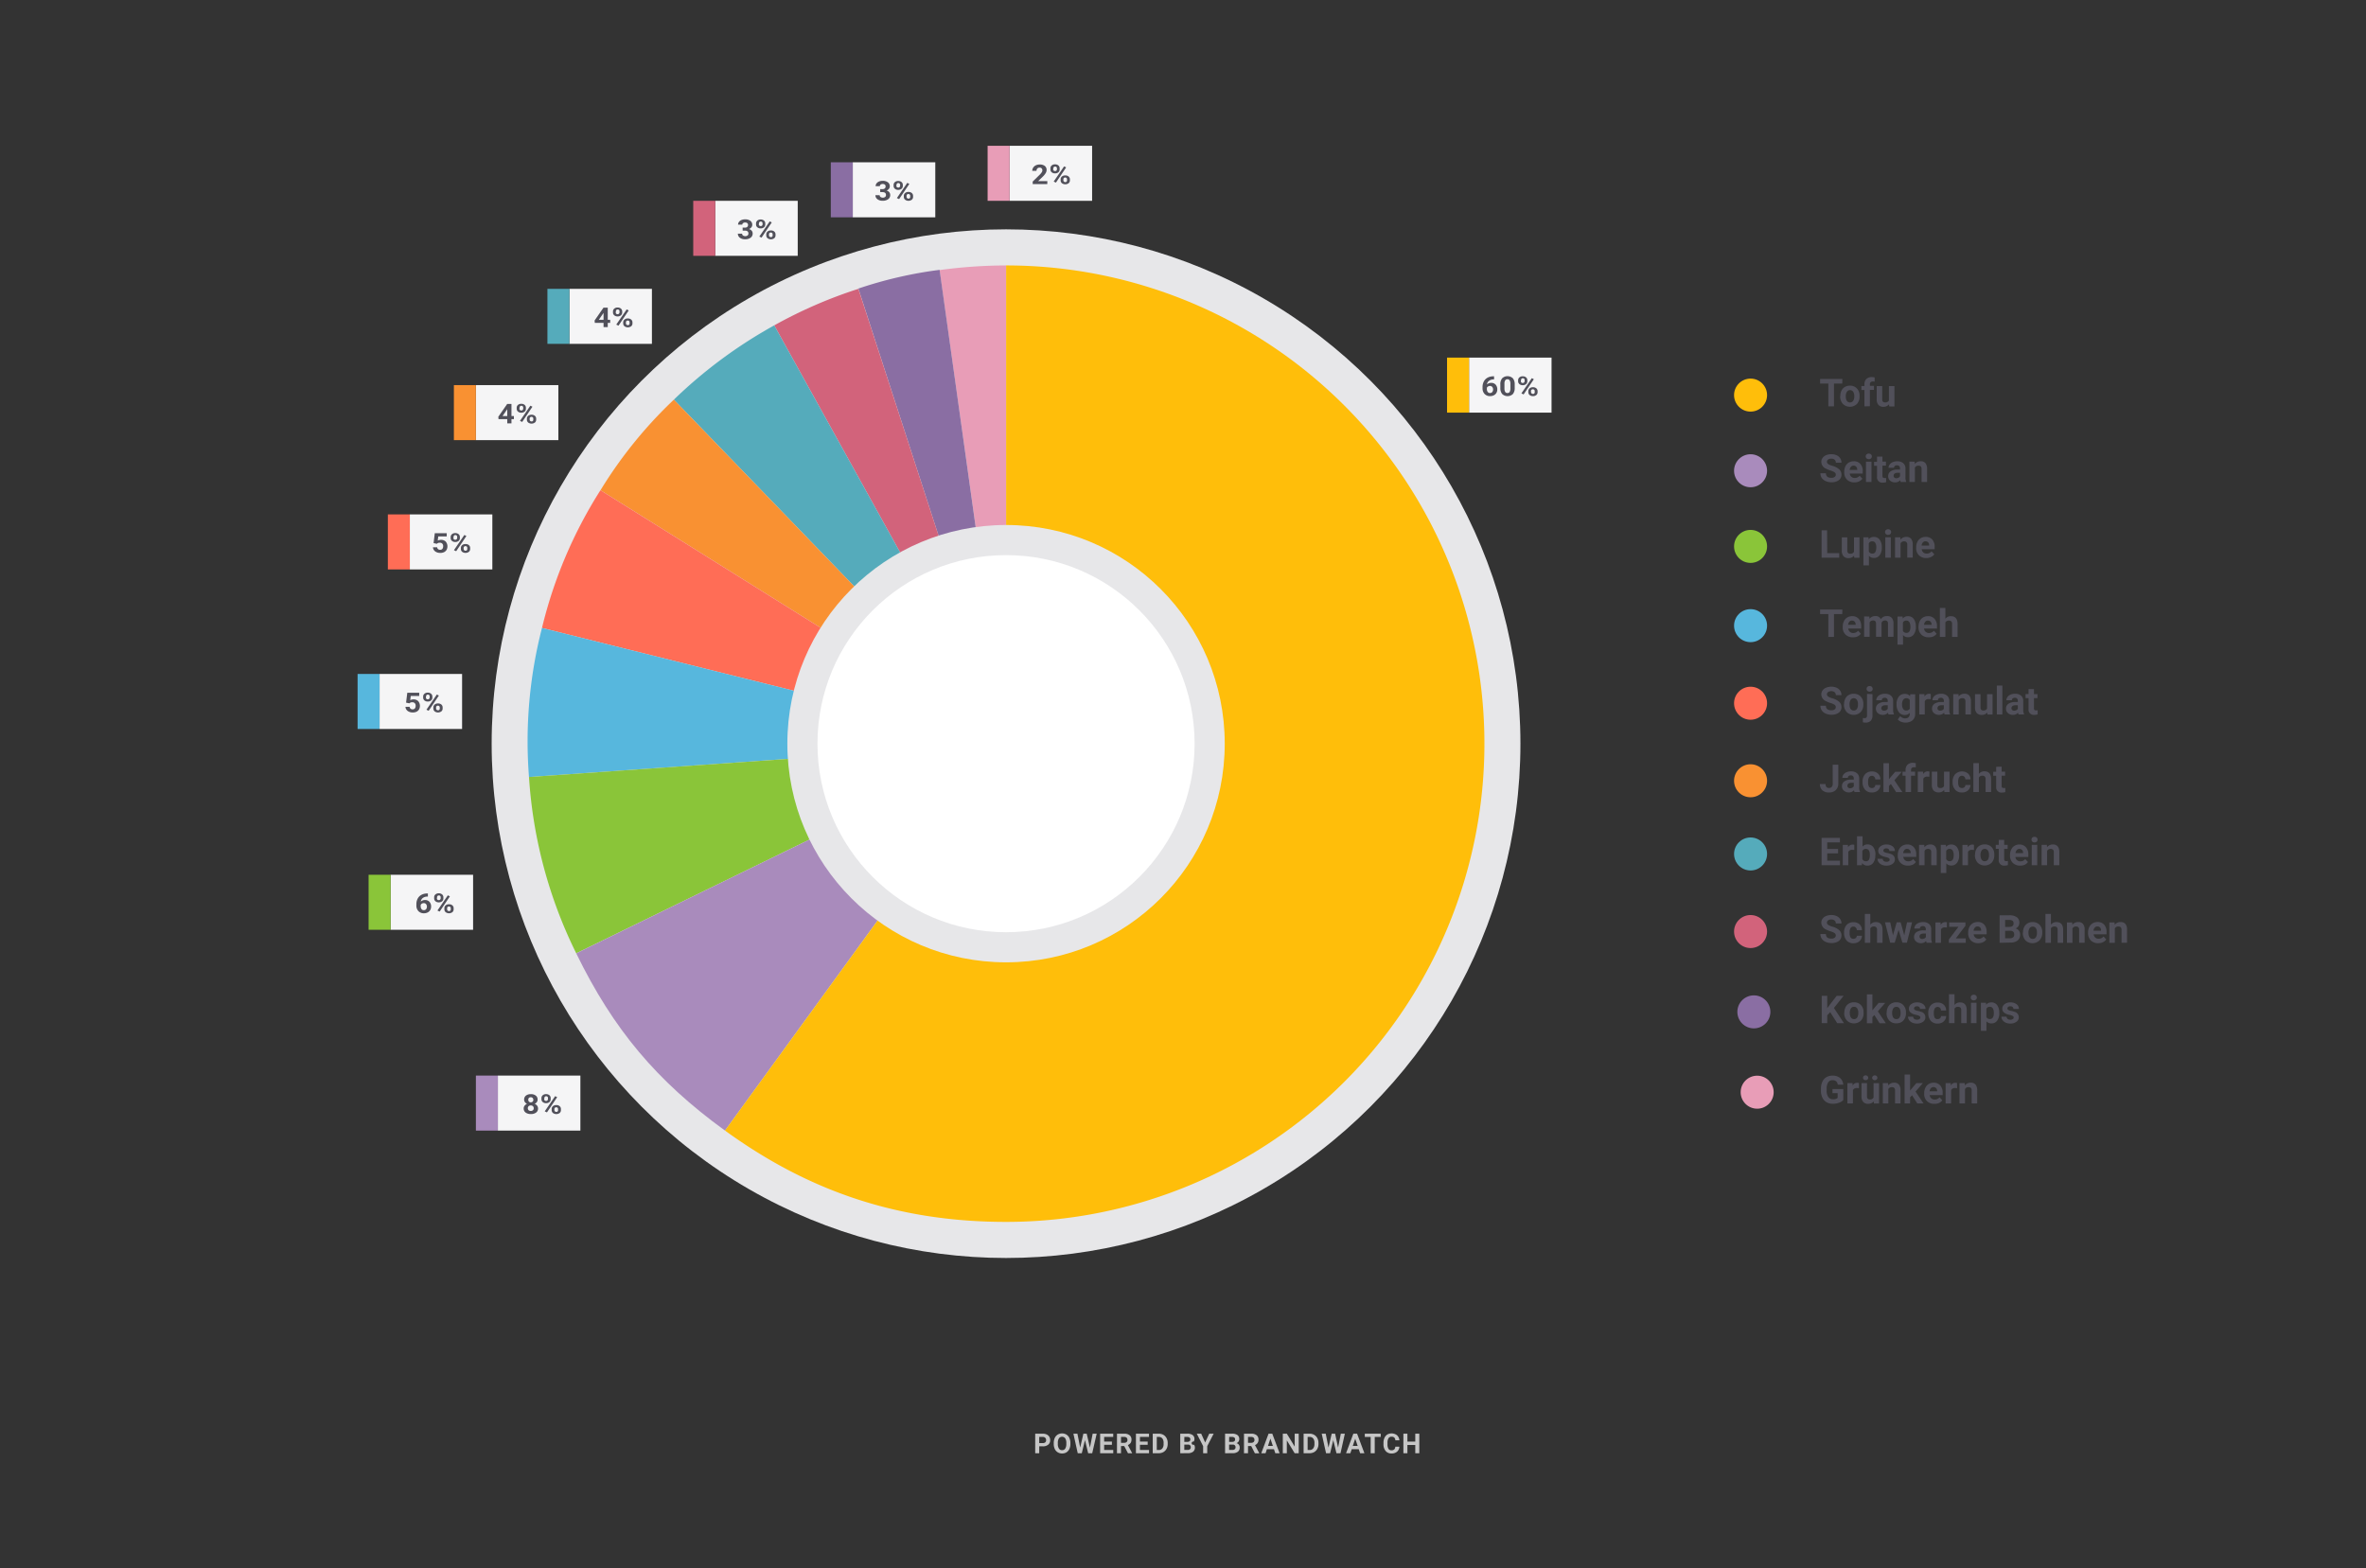 <svg id="Layer_1" data-name="Layer 1" xmlns="http://www.w3.org/2000/svg" xmlns:xlink="http://www.w3.org/1999/xlink" viewBox="0 0 860 570"><rect x="0" y="0" width="860" height="570" fill="#333333" stroke="none"/><defs><style>.cls-1{fill:none;}.cls-2{clip-path:url(#clip-path);}.cls-3{fill:#f9db0f;}.cls-4{clip-path:url(#clip-path-2);}.cls-5{fill:#9ddcf9;}.cls-6{fill:#52c2cf;}.cls-7{fill:#c6c6c6;}.cls-8{fill:#fff;}.cls-9{fill:#e7e7e9;}.cls-10{fill:#f5f5f6;}.cls-11{fill:#51505a;}.cls-12{fill:#8a6ea3;}.cls-13{fill:#d2637b;}.cls-14{fill:#8ac539;}.cls-15{fill:#a98bbc;}.cls-16{fill:#55abbb;}.cls-17{fill:#f99132;}.cls-18{fill:#ff6d56;}.cls-19{fill:#57b7dd;}.cls-20{fill:#e89db7;}.cls-21{fill:#ffbe0a;}</style><clipPath id="clip-path"><rect class="cls-1" x="374.23" y="774.36" width="1199" height="630" transform="translate(1947.46 2178.72) rotate(-180)"/></clipPath><clipPath id="clip-path-2"><rect class="cls-1" x="-918.77" y="774.36" width="1199" height="630" transform="translate(-638.54 2178.72) rotate(-180)"/></clipPath></defs><g id="_2019_Orange_Facets" data-name="2019 Orange Facets"><g class="cls-2"><path class="cls-3" d="M425.5-177.31-286.59,187.25,329.75-754.49A258.59,258.59,0,0,1,460.62-857L425.5-177.31Z"/></g></g><g id="_2019_Orange_Facets-2" data-name="2019 Orange Facets"><g class="cls-4"><path class="cls-5" d="M1092.1,91.47l179.37,357.75A260,260,0,0,1,1295,611.63L763.17,883.88,813.5-89.85h0Z"/><polygon class="cls-6" points="813.64 -89.86 831.18 -429.21 1092.24 91.47 813.64 -89.86"/></g></g><path class="cls-7" d="M377.74,525.78v2.51h-1.46v-7.11h2.77a3.25,3.25,0,0,1,1.41.29,2.18,2.18,0,0,1,.94.83,2.3,2.3,0,0,1,.32,1.23,2,2,0,0,1-.71,1.65,3,3,0,0,1-2,.6Zm0-1.18h1.31a1.3,1.3,0,0,0,.89-.28,1,1,0,0,0,.3-.78,1.1,1.1,0,0,0-1.15-1.18h-1.35Z"/><path class="cls-7" d="M389.07,524.89a4.23,4.23,0,0,1-.37,1.84,2.84,2.84,0,0,1-1.06,1.23,3,3,0,0,1-1.59.42,3,3,0,0,1-1.57-.42,2.77,2.77,0,0,1-1.08-1.21,4.2,4.2,0,0,1-.38-1.82v-.35a4.33,4.33,0,0,1,.37-1.85,2.84,2.84,0,0,1,1.07-1.22,3.12,3.12,0,0,1,3.16,0,2.78,2.78,0,0,1,1.07,1.22,4.34,4.34,0,0,1,.38,1.85Zm-1.48-.32a3.07,3.07,0,0,0-.4-1.7,1.42,1.42,0,0,0-2.29,0,3,3,0,0,0-.4,1.68v.34a3,3,0,0,0,.4,1.69,1.3,1.3,0,0,0,1.15.6,1.32,1.32,0,0,0,1.14-.57,3.12,3.12,0,0,0,.4-1.69Z"/><path class="cls-7" d="M396.17,526.24l1-5.06h1.46L397,528.29h-1.47l-1.16-4.76-1.16,4.76h-1.47l-1.58-7.11h1.46l1,5.05,1.17-5.05H395Z"/><path class="cls-7" d="M404.16,525.21h-2.82v1.9h3.31v1.18h-4.77v-7.11h4.76v1.18h-3.3v1.7h2.82Z"/><path class="cls-7" d="M408.64,525.68h-1.17v2.61H406v-7.11h2.65a3,3,0,0,1,1.94.56,1.94,1.94,0,0,1,.68,1.59,2.18,2.18,0,0,1-.31,1.21,2.15,2.15,0,0,1-1,.77l1.54,2.91v.07H410Zm-1.17-1.18h1.18a1.27,1.27,0,0,0,.86-.28,1,1,0,0,0,.3-.78,1.08,1.08,0,0,0-.29-.79,1.18,1.18,0,0,0-.87-.29h-1.18Z"/><path class="cls-7" d="M417.16,525.21h-2.81v1.9h3.3v1.18h-4.76v-7.11h4.75v1.18h-3.29v1.7h2.81Z"/><path class="cls-7" d="M419,528.29v-7.11h2.19a3.38,3.38,0,0,1,1.68.42,3,3,0,0,1,1.15,1.2,3.67,3.67,0,0,1,.42,1.77v.33a3.72,3.72,0,0,1-.41,1.76,3,3,0,0,1-1.15,1.2,3.49,3.49,0,0,1-1.68.43Zm1.47-5.93v4.75h.7a1.62,1.62,0,0,0,1.32-.56,2.53,2.53,0,0,0,.46-1.61v-.37a2.6,2.6,0,0,0-.45-1.65,1.6,1.6,0,0,0-1.31-.56Z"/><path class="cls-7" d="M429,528.29v-7.11h2.49a3.26,3.26,0,0,1,2,.49,1.7,1.7,0,0,1,.67,1.46,1.63,1.63,0,0,1-.27.92.6.6,0,1,0,.12,1.13,1.65,1.65,0,0,1,.31,1,1.86,1.86,0,0,1-.65,1.55,3,3,0,0,1-1.87.54Zm1.47-4.13h1.08c.74,0,1.11-.31,1.11-.89a.83.83,0,0,0-.28-.69,1.51,1.51,0,0,0-.89-.22h-1Zm0,1v1.92h1.25a1.19,1.19,0,0,0,.81-.25.85.85,0,0,0,.29-.68.89.89,0,0,0-1-1Z"/><path class="cls-7" d="M438.06,524.38l1.48-3.2h1.61l-2.34,4.53v2.58h-1.49v-2.58L435,521.18h1.61Z"/><path class="cls-7" d="M445.29,528.29v-7.11h2.49a3.28,3.28,0,0,1,2,.49,1.72,1.72,0,0,1,.67,1.46,1.63,1.63,0,0,1-.27.92,1.56,1.56,0,0,1-.75.58,1.5,1.5,0,0,1,.86.55,1.65,1.65,0,0,1,.32,1,1.87,1.87,0,0,1-.66,1.55,2.94,2.94,0,0,1-1.86.54Zm1.46-4.13h1.08c.74,0,1.11-.31,1.11-.89a.8.8,0,0,0-.28-.69,1.45,1.45,0,0,0-.88-.22h-1Zm0,1v1.92H448a1.16,1.16,0,0,0,.8-.25.82.82,0,0,0,.29-.68.89.89,0,0,0-1-1Z"/><path class="cls-7" d="M454.8,525.68h-1.17v2.61h-1.46v-7.11h2.64a3,3,0,0,1,1.94.56,1.92,1.92,0,0,1,.69,1.59,2,2,0,0,1-1.27,2l1.53,2.91v.07h-1.57Zm-1.17-1.18h1.18a1.25,1.25,0,0,0,.86-.28,1,1,0,0,0,.3-.78,1.08,1.08,0,0,0-.28-.79,1.21,1.21,0,0,0-.88-.29h-1.18Z"/><path class="cls-7" d="M463.06,526.82h-2.57l-.48,1.47h-1.56l2.65-7.11h1.35l2.66,7.11h-1.55Zm-2.17-1.18h1.78l-.9-2.67Z"/><path class="cls-7" d="M472.06,528.29h-1.47l-2.85-4.68v4.68h-1.46v-7.11h1.46l2.86,4.69v-4.69h1.46Z"/><path class="cls-7" d="M473.84,528.29v-7.11H476a3.31,3.31,0,0,1,1.67.42,2.92,2.92,0,0,1,1.16,1.2,3.79,3.79,0,0,1,.41,1.77v.33a3.71,3.71,0,0,1-.4,1.76,3,3,0,0,1-1.15,1.2,3.49,3.49,0,0,1-1.68.43Zm1.46-5.93v4.75H476a1.6,1.6,0,0,0,1.31-.56,2.53,2.53,0,0,0,.47-1.61v-.37a2.6,2.6,0,0,0-.45-1.65,1.6,1.6,0,0,0-1.31-.56Z"/><path class="cls-7" d="M486.37,526.24l1-5.06h1.46l-1.58,7.11h-1.47l-1.16-4.76-1.15,4.76H482l-1.58-7.11h1.46l1,5.05,1.17-5.05h1.24Z"/><path class="cls-7" d="M493.89,526.82h-2.57l-.49,1.47h-1.56l2.65-7.11h1.36l2.66,7.11h-1.56Zm-2.18-1.18h1.78L492.6,523Z"/><path class="cls-7" d="M501.87,522.36h-2.18v5.93h-1.47v-5.93h-2.14v-1.18h5.79Z"/><path class="cls-7" d="M508.65,525.92a2.55,2.55,0,0,1-.85,1.81,3,3,0,0,1-2,.65,2.67,2.67,0,0,1-2.15-.92,3.76,3.76,0,0,1-.78-2.52v-.44a4.25,4.25,0,0,1,.36-1.8,2.76,2.76,0,0,1,1-1.2,3.23,3.23,0,0,1,3.55.24,2.73,2.73,0,0,1,.87,1.85h-1.47a1.46,1.46,0,0,0-.38-1,1.42,1.42,0,0,0-1-.31,1.24,1.24,0,0,0-1.09.53,3,3,0,0,0-.38,1.62V525a3.2,3.2,0,0,0,.35,1.69,1.24,1.24,0,0,0,1.1.53,1.5,1.5,0,0,0,1-.31,1.42,1.42,0,0,0,.38-1Z"/><path class="cls-7" d="M515.89,528.29h-1.46v-3h-2.86v3h-1.46v-7.11h1.46v2.88h2.86v-2.88h1.46Z"/><circle class="cls-8" cx="365.63" cy="270.55" r="68.54"/><circle class="cls-9" cx="365.68" cy="270.34" r="186.97"/><rect class="cls-10" x="309.96" y="59" width="30" height="20"/><path class="cls-11" d="M319.93,68.75h.82a1.18,1.18,0,0,0,.86-.26.94.94,0,0,0,.29-.71.85.85,0,0,0-.28-.67,1.22,1.22,0,0,0-.77-.23,1.18,1.18,0,0,0-.74.22.67.67,0,0,0-.3.57h-1.53a1.65,1.65,0,0,1,.32-1,2.26,2.26,0,0,1,.92-.69,3.37,3.37,0,0,1,1.29-.24,3.11,3.11,0,0,1,1.92.53,1.75,1.75,0,0,1,.7,1.48,1.43,1.43,0,0,1-.32.89,2.18,2.18,0,0,1-.85.63,1.87,1.87,0,0,1,1,.64,1.58,1.58,0,0,1,.32,1,1.81,1.81,0,0,1-.75,1.51,3.26,3.26,0,0,1-2,.56,3,3,0,0,1-1.89-.55,1.79,1.79,0,0,1-.74-1.48h1.54a.8.8,0,0,0,.32.65,1.49,1.49,0,0,0,1.67,0,.9.9,0,0,0,.31-.7c0-.71-.43-1.06-1.28-1.06h-.81Z"/><path class="cls-11" d="M324.81,67.2a1.32,1.32,0,0,1,.46-1,1.77,1.77,0,0,1,1.21-.41,1.83,1.83,0,0,1,1.22.4,1.36,1.36,0,0,1,.46,1.09v.35a1.32,1.32,0,0,1-.46,1,1.82,1.82,0,0,1-1.21.4,1.8,1.8,0,0,1-1.22-.41,1.32,1.32,0,0,1-.46-1.07Zm1,.38A.6.6,0,0,0,326,68a.65.65,0,0,0,.48.18A.61.61,0,0,0,327,68a.65.65,0,0,0,.18-.48V67.2a.64.64,0,0,0-.18-.47.62.62,0,0,0-.48-.18.64.64,0,0,0-.47.18.66.66,0,0,0-.18.49Zm1,4.8L326,72l3.78-5.52.75.37Zm1.71-1.21a1.33,1.33,0,0,1,.47-1,1.78,1.78,0,0,1,1.21-.4,1.82,1.82,0,0,1,1.22.39,1.37,1.37,0,0,1,.47,1.09v.35a1.33,1.33,0,0,1-.46,1,2.06,2.06,0,0,1-2.44,0,1.34,1.34,0,0,1-.47-1.07Zm1,.38a.66.66,0,0,0,.19.46.69.69,0,0,0,.48.19.58.58,0,0,0,.65-.66v-.37a.6.6,0,0,0-.18-.46.65.65,0,0,0-.48-.18.66.66,0,0,0-.48.18.62.62,0,0,0-.18.48Z"/><rect class="cls-12" x="301.98" y="59" width="7.99" height="20"/><rect class="cls-10" x="259.96" y="73" width="30" height="20"/><path class="cls-11" d="M269.93,82.75h.82a1.18,1.18,0,0,0,.86-.26.94.94,0,0,0,.29-.71.85.85,0,0,0-.28-.67,1.22,1.22,0,0,0-.77-.23,1.18,1.18,0,0,0-.74.22.67.67,0,0,0-.3.57h-1.53a1.65,1.65,0,0,1,.32-1,2.26,2.26,0,0,1,.92-.69,3.37,3.37,0,0,1,1.29-.24,3.11,3.11,0,0,1,1.92.53,1.75,1.75,0,0,1,.7,1.48,1.43,1.43,0,0,1-.32.89,2.18,2.18,0,0,1-.85.63,1.87,1.87,0,0,1,1,.64,1.58,1.58,0,0,1,.32,1,1.81,1.81,0,0,1-.75,1.51,3.26,3.26,0,0,1-2,.56,3,3,0,0,1-1.89-.55,1.79,1.79,0,0,1-.74-1.48h1.54a.8.8,0,0,0,.32.65,1.49,1.49,0,0,0,1.67,0,.9.9,0,0,0,.31-.7c0-.71-.43-1.06-1.28-1.06h-.81Z"/><path class="cls-11" d="M274.81,81.2a1.32,1.32,0,0,1,.46-1,1.77,1.77,0,0,1,1.21-.41,1.83,1.83,0,0,1,1.22.4,1.36,1.36,0,0,1,.46,1.09v.35a1.32,1.32,0,0,1-.46,1,1.82,1.82,0,0,1-1.21.4,1.8,1.8,0,0,1-1.22-.41,1.32,1.32,0,0,1-.46-1.07Zm1,.38A.6.6,0,0,0,276,82a.65.65,0,0,0,.48.18A.61.61,0,0,0,277,82a.65.65,0,0,0,.18-.48V81.2a.64.64,0,0,0-.18-.47.62.62,0,0,0-.48-.18.64.64,0,0,0-.47.18.66.66,0,0,0-.18.49Zm1,4.8L276,86l3.78-5.52.75.37Zm1.71-1.21a1.33,1.33,0,0,1,.47-1,1.78,1.78,0,0,1,1.21-.4,1.82,1.82,0,0,1,1.22.39,1.37,1.37,0,0,1,.47,1.09v.35a1.33,1.33,0,0,1-.46,1,2.06,2.06,0,0,1-2.44,0,1.34,1.34,0,0,1-.47-1.07Zm1,.38a.66.66,0,0,0,.19.46.69.69,0,0,0,.48.19.58.58,0,0,0,.65-.66v-.37a.6.6,0,0,0-.18-.46.65.65,0,0,0-.48-.18.66.66,0,0,0-.48.18.62.62,0,0,0-.18.48Z"/><rect class="cls-13" x="251.98" y="73" width="7.99" height="20"/><rect class="cls-10" x="141.96" y="318" width="30" height="20"/><path class="cls-11" d="M155.53,324.77v1.16h-.15a2.76,2.76,0,0,0-1.67.49,1.91,1.91,0,0,0-.76,1.33,2.2,2.2,0,0,1,1.55-.57,2.07,2.07,0,0,1,1.61.66,2.53,2.53,0,0,1,.59,1.74,2.46,2.46,0,0,1-.32,1.24,2.17,2.17,0,0,1-.93.87,2.86,2.86,0,0,1-1.35.31,2.67,2.67,0,0,1-2-.77,2.86,2.86,0,0,1-.75-2.07v-.51a4.17,4.17,0,0,1,.48-2,3.3,3.3,0,0,1,1.36-1.36,4.34,4.34,0,0,1,2.07-.49Zm-1.5,3.54a1.29,1.29,0,0,0-.67.18,1.13,1.13,0,0,0-.45.47v.42a1.73,1.73,0,0,0,.31,1.1,1,1,0,0,0,.85.39,1,1,0,0,0,.8-.35,1.4,1.4,0,0,0,.3-.93,1.31,1.31,0,0,0-.31-.92A1,1,0,0,0,154,328.31Z"/><path class="cls-11" d="M157.81,326.2a1.32,1.32,0,0,1,.46-1.05,1.77,1.77,0,0,1,1.21-.41,1.83,1.83,0,0,1,1.22.4,1.36,1.36,0,0,1,.46,1.09v.35a1.32,1.32,0,0,1-.46,1.05,1.82,1.82,0,0,1-1.21.4,1.8,1.8,0,0,1-1.22-.41,1.32,1.32,0,0,1-.46-1.07Zm1,.38a.6.6,0,0,0,.18.46.65.65,0,0,0,.48.18A.61.61,0,0,0,160,327a.65.65,0,0,0,.18-.48v-.36a.64.64,0,0,0-.18-.47.62.62,0,0,0-.48-.18.64.64,0,0,0-.47.18.66.66,0,0,0-.18.49Zm1,4.8L159,331l3.78-5.52.75.37Zm1.71-1.21a1.33,1.33,0,0,1,.47-1.05,1.78,1.78,0,0,1,1.21-.4,1.82,1.82,0,0,1,1.22.39,1.37,1.37,0,0,1,.47,1.09v.35a1.33,1.33,0,0,1-.46,1.05,2.06,2.06,0,0,1-2.44,0,1.34,1.34,0,0,1-.47-1.07Zm1,.38a.66.66,0,0,0,.19.46.69.69,0,0,0,.48.19.58.58,0,0,0,.65-.66v-.37a.6.6,0,0,0-.18-.46.65.65,0,0,0-.48-.18.66.66,0,0,0-.48.18.62.62,0,0,0-.18.48Z"/><rect class="cls-14" x="133.98" y="318" width="7.99" height="20"/><rect class="cls-10" x="180.96" y="391" width="30" height="20"/><path class="cls-11" d="M195.41,399.72a1.51,1.51,0,0,1-.28.91,2,2,0,0,1-.78.64,2.12,2.12,0,0,1,.89.68,1.64,1.64,0,0,1,.33,1,1.79,1.79,0,0,1-.7,1.49,3,3,0,0,1-1.9.54,3.08,3.08,0,0,1-1.92-.54,1.8,1.8,0,0,1-.7-1.49,1.64,1.64,0,0,1,.33-1,2.15,2.15,0,0,1,.88-.68,2,2,0,0,1-.77-.64,1.51,1.51,0,0,1-.28-.91,1.77,1.77,0,0,1,.66-1.44,2.81,2.81,0,0,1,1.79-.53,2.75,2.75,0,0,1,1.79.53A1.74,1.74,0,0,1,195.41,399.72ZM194,402.87a1,1,0,0,0-.29-.74,1.1,1.1,0,0,0-.78-.27,1.13,1.13,0,0,0-.79.27,1.08,1.08,0,0,0,0,1.47,1.31,1.31,0,0,0,1.58,0A1,1,0,0,0,194,402.87Zm-.16-3.08a.89.89,0,0,0-.24-.66.85.85,0,0,0-.67-.25.83.83,0,0,0-.91.91,1,1,0,0,0,.24.68,1,1,0,0,0,1.35,0A1,1,0,0,0,193.87,399.79Z"/><path class="cls-11" d="M196.81,399.2a1.32,1.32,0,0,1,.46-1.05,1.77,1.77,0,0,1,1.21-.41,1.83,1.83,0,0,1,1.22.4,1.36,1.36,0,0,1,.46,1.09v.35a1.32,1.32,0,0,1-.46,1.05,1.82,1.82,0,0,1-1.21.4,1.8,1.8,0,0,1-1.22-.41,1.32,1.32,0,0,1-.46-1.07Zm1,.38a.6.6,0,0,0,.18.46.65.65,0,0,0,.48.18A.61.61,0,0,0,199,400a.65.65,0,0,0,.18-.48v-.36a.64.64,0,0,0-.18-.47.62.62,0,0,0-.48-.18.64.64,0,0,0-.47.18.66.66,0,0,0-.18.49Zm1,4.8L198,404l3.78-5.52.75.37Zm1.71-1.21a1.33,1.33,0,0,1,.47-1.05,1.78,1.78,0,0,1,1.21-.4,1.82,1.82,0,0,1,1.22.39,1.37,1.37,0,0,1,.47,1.09v.35a1.33,1.33,0,0,1-.46,1.05,2.06,2.06,0,0,1-2.44,0,1.34,1.34,0,0,1-.47-1.07Zm1,.38a.66.66,0,0,0,.19.46.69.69,0,0,0,.48.19.58.58,0,0,0,.65-.66v-.37a.6.6,0,0,0-.18-.46.65.65,0,0,0-.48-.18.66.66,0,0,0-.48.18.62.62,0,0,0-.18.48Z"/><rect class="cls-15" x="172.98" y="391" width="7.99" height="20"/><rect class="cls-10" x="206.96" y="105" width="30" height="20"/><path class="cls-11" d="M220.91,116.25h.88v1.13h-.88v1.53h-1.53v-1.53H216.2l-.07-.88,3.23-4.66h1.55Zm-3.25,0h1.72v-2.5l-.11.16Z"/><path class="cls-11" d="M222.81,113.2a1.32,1.32,0,0,1,.46-1,1.77,1.77,0,0,1,1.21-.41,1.83,1.83,0,0,1,1.22.4,1.36,1.36,0,0,1,.46,1.09v.35a1.32,1.32,0,0,1-.46,1,1.82,1.82,0,0,1-1.21.4,1.8,1.8,0,0,1-1.22-.41,1.32,1.32,0,0,1-.46-1.07Zm1,.38a.6.6,0,0,0,.18.46.65.65,0,0,0,.48.18A.61.61,0,0,0,225,114a.65.65,0,0,0,.18-.48v-.36a.64.64,0,0,0-.18-.47.62.62,0,0,0-.48-.18.64.64,0,0,0-.47.18.66.66,0,0,0-.18.49Zm1,4.8L224,118l3.78-5.52.75.37Zm1.71-1.21a1.33,1.33,0,0,1,.47-1,1.78,1.78,0,0,1,1.21-.4,1.82,1.82,0,0,1,1.22.39,1.37,1.37,0,0,1,.47,1.09v.35a1.33,1.33,0,0,1-.46,1,2.06,2.06,0,0,1-2.44,0,1.34,1.34,0,0,1-.47-1.07Zm1,.38a.66.66,0,0,0,.19.46.69.69,0,0,0,.48.19.58.58,0,0,0,.65-.66v-.37a.6.6,0,0,0-.18-.46.65.65,0,0,0-.48-.18.66.66,0,0,0-.48.18.62.62,0,0,0-.18.48Z"/><rect class="cls-16" x="198.98" y="105" width="7.99" height="20"/><rect class="cls-10" x="172.96" y="140" width="30" height="20"/><path class="cls-11" d="M185.91,151.25h.88v1.13h-.88v1.53h-1.53v-1.53H181.2l-.07-.88,3.23-4.66h1.55Zm-3.25,0h1.72v-2.5l-.11.16Z"/><path class="cls-11" d="M187.81,148.2a1.32,1.32,0,0,1,.46-1,1.77,1.77,0,0,1,1.21-.41,1.83,1.83,0,0,1,1.22.4,1.36,1.36,0,0,1,.46,1.09v.35a1.32,1.32,0,0,1-.46,1,1.82,1.82,0,0,1-1.21.4,1.8,1.8,0,0,1-1.22-.41,1.32,1.32,0,0,1-.46-1.07Zm1,.38a.6.6,0,0,0,.18.46.65.65,0,0,0,.48.18A.61.61,0,0,0,190,149a.65.65,0,0,0,.18-.48v-.36a.64.64,0,0,0-.18-.47.62.62,0,0,0-.48-.18.64.64,0,0,0-.47.18.66.66,0,0,0-.18.49Zm1,4.8L189,153l3.78-5.52.75.37Zm1.71-1.21a1.33,1.33,0,0,1,.47-1,1.78,1.78,0,0,1,1.21-.4,1.82,1.82,0,0,1,1.22.39,1.37,1.37,0,0,1,.47,1.09v.35a1.33,1.33,0,0,1-.46,1,2.06,2.06,0,0,1-2.44,0,1.34,1.34,0,0,1-.47-1.07Zm1,.38a.66.66,0,0,0,.19.46.69.69,0,0,0,.48.19.58.58,0,0,0,.65-.66v-.37a.6.6,0,0,0-.18-.46.65.65,0,0,0-.48-.18.66.66,0,0,0-.48.18.62.62,0,0,0-.18.48Z"/><rect class="cls-17" x="164.98" y="140" width="7.99" height="20"/><rect class="cls-10" x="148.96" y="187" width="30" height="20"/><path class="cls-11" d="M157.6,197.43l.44-3.59h4.34V195H159.3l-.19,1.52a2.57,2.57,0,0,1,1.16-.27,2.35,2.35,0,0,1,1.74.63,2.7,2.7,0,0,1,.31,3,2.18,2.18,0,0,1-.91.84A3.16,3.16,0,0,1,160,201a3.11,3.11,0,0,1-1.3-.26,2.19,2.19,0,0,1-.95-.73,1.84,1.84,0,0,1-.37-1.07h1.52a1,1,0,0,0,.34.69,1.13,1.13,0,0,0,.75.24,1,1,0,0,0,.81-.34,1.53,1.53,0,0,0,.28-1,1.23,1.23,0,0,0-.33-.92,1.25,1.25,0,0,0-.92-.32,1.42,1.42,0,0,0-.88.26l-.15.13Z"/><path class="cls-11" d="M163.81,195.2a1.32,1.32,0,0,1,.46-1,1.77,1.77,0,0,1,1.21-.41,1.83,1.83,0,0,1,1.22.4,1.36,1.36,0,0,1,.46,1.09v.35a1.32,1.32,0,0,1-.46,1,1.82,1.82,0,0,1-1.21.4,1.8,1.8,0,0,1-1.22-.41,1.32,1.32,0,0,1-.46-1.07Zm1,.38a.6.6,0,0,0,.18.46.65.65,0,0,0,.48.18A.61.61,0,0,0,166,196a.65.65,0,0,0,.18-.48v-.36a.64.64,0,0,0-.18-.47.62.62,0,0,0-.48-.18.64.64,0,0,0-.47.18.66.66,0,0,0-.18.49Zm1,4.8L165,200l3.78-5.52.75.37Zm1.71-1.21a1.33,1.33,0,0,1,.47-1,1.78,1.78,0,0,1,1.21-.4,1.82,1.82,0,0,1,1.22.39,1.37,1.37,0,0,1,.47,1.09v.35a1.33,1.33,0,0,1-.46,1,2.06,2.06,0,0,1-2.44,0,1.34,1.34,0,0,1-.47-1.07Zm1,.38a.66.66,0,0,0,.19.46.69.69,0,0,0,.48.19.58.58,0,0,0,.65-.66v-.37a.6.6,0,0,0-.18-.46.65.65,0,0,0-.48-.18.66.66,0,0,0-.48.18.62.62,0,0,0-.18.48Z"/><rect class="cls-18" x="140.98" y="187" width="7.99" height="20"/><rect class="cls-10" x="137.96" y="245" width="30" height="20"/><path class="cls-11" d="M147.6,255.43l.44-3.59h4.34V253H149.3l-.19,1.52a2.57,2.57,0,0,1,1.16-.27,2.35,2.35,0,0,1,1.74.63,2.7,2.7,0,0,1,.31,3,2.18,2.18,0,0,1-.91.84A3.16,3.16,0,0,1,150,259a3.11,3.11,0,0,1-1.3-.26,2.19,2.19,0,0,1-.95-.73,1.84,1.84,0,0,1-.37-1.07h1.52a1,1,0,0,0,.34.69,1.13,1.13,0,0,0,.75.24,1,1,0,0,0,.81-.34,1.53,1.53,0,0,0,.28-1,1.23,1.23,0,0,0-.33-.92,1.25,1.25,0,0,0-.92-.32,1.42,1.42,0,0,0-.88.26l-.15.13Z"/><path class="cls-11" d="M153.81,253.2a1.32,1.32,0,0,1,.46-1,1.77,1.77,0,0,1,1.21-.41,1.83,1.83,0,0,1,1.22.4,1.36,1.36,0,0,1,.46,1.09v.35a1.32,1.32,0,0,1-.46,1,1.82,1.82,0,0,1-1.21.4,1.8,1.8,0,0,1-1.22-.41,1.32,1.32,0,0,1-.46-1.07Zm1,.38a.6.6,0,0,0,.18.46.65.65,0,0,0,.48.18A.61.61,0,0,0,156,254a.65.65,0,0,0,.18-.48v-.36a.64.64,0,0,0-.18-.47.62.62,0,0,0-.48-.18.64.64,0,0,0-.47.18.66.66,0,0,0-.18.49Zm1,4.8L155,258l3.78-5.52.75.37Zm1.71-1.21a1.33,1.33,0,0,1,.47-1.05,1.78,1.78,0,0,1,1.21-.4,1.82,1.82,0,0,1,1.22.39,1.37,1.37,0,0,1,.47,1.09v.35a1.33,1.33,0,0,1-.46,1.05,2.06,2.06,0,0,1-2.44,0,1.34,1.34,0,0,1-.47-1.07Zm1,.38a.66.66,0,0,0,.19.46.69.69,0,0,0,.48.19.58.58,0,0,0,.65-.66v-.37a.6.6,0,0,0-.18-.46.65.65,0,0,0-.48-.18.66.66,0,0,0-.48.18.62.62,0,0,0-.18.48Z"/><rect class="cls-19" x="129.98" y="245" width="7.99" height="20"/><rect class="cls-10" x="366.96" y="53" width="30" height="20"/><path class="cls-11" d="M380.67,66.91h-5.3V66l2.5-2.44a5.33,5.33,0,0,0,.76-.9,1.28,1.28,0,0,0,.25-.72,1,1,0,0,0-.26-.74,1,1,0,0,0-.74-.27,1.1,1.1,0,0,0-.83.32,1.23,1.23,0,0,0-.3.86h-1.54a2.16,2.16,0,0,1,.34-1.17,2.29,2.29,0,0,1,.95-.84,3.19,3.19,0,0,1,1.4-.3,2.92,2.92,0,0,1,1.86.52,1.78,1.78,0,0,1,.66,1.48,2.2,2.2,0,0,1-.3,1.07,6.1,6.1,0,0,1-1,1.26l-1.76,1.7h3.33Z"/><path class="cls-11" d="M381.81,61.2a1.32,1.32,0,0,1,.46-1.05,1.77,1.77,0,0,1,1.21-.41,1.83,1.83,0,0,1,1.22.4,1.36,1.36,0,0,1,.46,1.09v.35a1.32,1.32,0,0,1-.46,1.05,1.82,1.82,0,0,1-1.21.4,1.8,1.8,0,0,1-1.22-.41,1.32,1.32,0,0,1-.46-1.07Zm1,.38A.6.6,0,0,0,383,62a.65.65,0,0,0,.48.18A.61.61,0,0,0,384,62a.65.65,0,0,0,.18-.48V61.2a.64.64,0,0,0-.18-.47.62.62,0,0,0-.48-.18.64.64,0,0,0-.47.18.66.66,0,0,0-.18.49Zm1,4.8L383,66l3.78-5.52.75.37Zm1.71-1.21a1.33,1.33,0,0,1,.47-1,1.78,1.78,0,0,1,1.21-.4,1.82,1.82,0,0,1,1.22.39,1.37,1.37,0,0,1,.47,1.09v.35a1.33,1.33,0,0,1-.46,1,2.06,2.06,0,0,1-2.44,0,1.34,1.34,0,0,1-.47-1.07Zm1,.38a.66.66,0,0,0,.19.46.69.69,0,0,0,.48.19.58.58,0,0,0,.65-.66v-.37a.6.6,0,0,0-.18-.46.65.65,0,0,0-.48-.18.66.66,0,0,0-.48.18.62.62,0,0,0-.18.48Z"/><rect class="cls-20" x="358.98" y="53" width="7.99" height="20"/><rect class="cls-10" x="533.96" y="130" width="30" height="20"/><path class="cls-11" d="M543.07,136.77v1.16h-.15a2.76,2.76,0,0,0-1.67.49,1.91,1.91,0,0,0-.76,1.33,2.2,2.2,0,0,1,1.55-.57,2.07,2.07,0,0,1,1.61.66,2.53,2.53,0,0,1,.59,1.74,2.46,2.46,0,0,1-.32,1.24,2.17,2.17,0,0,1-.93.87,2.86,2.86,0,0,1-1.35.31,2.63,2.63,0,0,1-2-.77,2.83,2.83,0,0,1-.76-2.07v-.51a4.17,4.17,0,0,1,.48-2,3.3,3.3,0,0,1,1.36-1.36,4.34,4.34,0,0,1,2.07-.49Zm-1.5,3.54a1.29,1.29,0,0,0-.67.18,1.13,1.13,0,0,0-.45.47v.42a1.73,1.73,0,0,0,.31,1.1,1,1,0,0,0,.85.39,1,1,0,0,0,.8-.35,1.4,1.4,0,0,0,.3-.93,1.31,1.31,0,0,0-.31-.92A1,1,0,0,0,541.57,140.31Z"/><path class="cls-11" d="M550.57,141a3.38,3.38,0,0,1-.66,2.24,2.84,2.84,0,0,1-3.88,0,3.28,3.28,0,0,1-.68-2.18v-1.3a3.31,3.31,0,0,1,.67-2.25,2.84,2.84,0,0,1,3.87,0,3.27,3.27,0,0,1,.68,2.18ZM549,139.56a2.43,2.43,0,0,0-.26-1.28.91.91,0,0,0-.82-.4.87.87,0,0,0-.8.38,2.15,2.15,0,0,0-.28,1.19v1.72a2.53,2.53,0,0,0,.26,1.28.9.9,0,0,0,.83.42.88.88,0,0,0,.81-.4,2.56,2.56,0,0,0,.26-1.23Z"/><path class="cls-11" d="M551.81,138.2a1.32,1.32,0,0,1,.46-1,1.77,1.77,0,0,1,1.21-.41,1.83,1.83,0,0,1,1.22.4,1.36,1.36,0,0,1,.46,1.09v.35a1.32,1.32,0,0,1-.46,1,1.82,1.82,0,0,1-1.21.4,1.8,1.8,0,0,1-1.22-.41,1.32,1.32,0,0,1-.46-1.07Zm1,.38a.6.6,0,0,0,.18.46.65.65,0,0,0,.48.18A.61.61,0,0,0,554,139a.65.65,0,0,0,.18-.48v-.36a.64.64,0,0,0-.18-.47.63.63,0,0,0-.48-.18.63.63,0,0,0-.47.18.66.66,0,0,0-.18.49Zm1,4.8L553,143l3.78-5.52.75.37Zm1.71-1.21a1.33,1.33,0,0,1,.47-1,1.78,1.78,0,0,1,1.21-.4,1.84,1.84,0,0,1,1.22.39,1.37,1.37,0,0,1,.47,1.09v.35a1.33,1.33,0,0,1-.46,1,1.78,1.78,0,0,1-1.22.4,1.8,1.8,0,0,1-1.23-.4,1.37,1.37,0,0,1-.46-1.07Zm1,.38a.66.66,0,0,0,.19.46.69.69,0,0,0,.48.19.58.58,0,0,0,.65-.66v-.37a.6.6,0,0,0-.18-.46.73.73,0,0,0-1,0,.62.62,0,0,0-.18.48Z"/><rect class="cls-21" x="525.98" y="130" width="7.99" height="20"/><path class="cls-20" d="M365.71,270.34,341.51,98.18a183.14,183.14,0,0,1,24.2-1.69Z"/><path class="cls-12" d="M365.66,270.27,312,104.9a152.58,152.58,0,0,1,29.53-6.8Z"/><path class="cls-13" d="M365.71,270.34,281.42,118.28A168.72,168.72,0,0,1,312,105Z"/><path class="cls-16" d="M365.71,270.34,244.94,145.28a172.22,172.22,0,0,1,36.48-27Z"/><path class="cls-17" d="M365.71,270.34,218.27,178.21a160.46,160.46,0,0,1,26.67-32.93Z"/><path class="cls-18" d="M365.71,270.34,197,228.28a165.51,165.51,0,0,1,21.25-50.07Z"/><path class="cls-19" d="M365.71,270.34,192.28,282.46A165.11,165.11,0,0,1,197,228.28Z"/><path class="cls-14" d="M365.71,270.34,209.45,346.55a168.58,168.58,0,0,1-17.17-64.09Z"/><path class="cls-15" d="M365.71,270.34,263.52,411c-24.86-18.06-40.6-36.82-54.07-64.43Z"/><path class="cls-21" d="M365.71,270.34V96.49a173.85,173.85,0,0,1,0,347.7c-38.41,0-71.12-10.63-102.19-33.21Z"/><circle class="cls-21" cx="636.3" cy="143.63" r="6"/><circle class="cls-15" cx="636.3" cy="171.13" r="6"/><circle class="cls-14" cx="636.3" cy="198.63" r="6"/><circle class="cls-19" cx="636.3" cy="227.44" r="6"/><circle class="cls-18" cx="636.3" cy="255.64" r="6"/><circle class="cls-17" cx="636.3" cy="283.83" r="6"/><circle class="cls-16" cx="636.3" cy="310.44" r="6"/><circle class="cls-13" cx="636.3" cy="338.64" r="6"/><circle class="cls-12" cx="637.5" cy="367.84" r="6"/><circle class="cls-20" cx="638.7" cy="397.04" r="6"/><path class="cls-11" d="M670,399.88a3.52,3.52,0,0,1-1.57,1,6.38,6.38,0,0,1-2.24.37,4.52,4.52,0,0,1-2.27-.56,3.79,3.79,0,0,1-1.5-1.64,5.84,5.84,0,0,1-.54-2.52v-.68a6.06,6.06,0,0,1,.5-2.58,3.71,3.71,0,0,1,1.45-1.67,4.22,4.22,0,0,1,2.22-.58,4.13,4.13,0,0,1,2.77.85,3.6,3.6,0,0,1,1.18,2.45h-2a2,2,0,0,0-.6-1.25,2,2,0,0,0-1.29-.39,1.81,1.81,0,0,0-1.59.78,4.16,4.16,0,0,0-.56,2.34v.64a3.89,3.89,0,0,0,.6,2.36,2,2,0,0,0,1.74.8,2.28,2.28,0,0,0,1.65-.49v-1.72h-1.87V395.9H670Z"/><path class="cls-11" d="M675.69,395.59a5,5,0,0,0-.72-.06,1.47,1.47,0,0,0-1.47.76v4.84h-2v-7.39h1.87l.05.88a1.84,1.84,0,0,1,1.65-1,2,2,0,0,1,.61.09Z"/><path class="cls-11" d="M681.07,400.38a2.5,2.5,0,0,1-2,.89,2.34,2.34,0,0,1-1.81-.68,2.93,2.93,0,0,1-.64-2v-4.84h2v4.78c0,.77.35,1.16,1.06,1.16A1.43,1.43,0,0,0,681,399v-5.24h2v7.39h-1.86Zm-2-8.58a.79.79,0,0,1-.27.61.94.94,0,0,1-.68.25.92.92,0,0,1-.68-.25.8.8,0,0,1-.26-.61.83.83,0,0,1,.26-.62.92.92,0,0,1,.68-.25,1,1,0,0,1,.69.25A.87.87,0,0,1,679.07,391.8Zm1.43,0a.8.8,0,0,1,.28-.62,1,1,0,0,1,.68-.25,1,1,0,0,1,.67.25.85.85,0,0,1,0,1.23,1,1,0,0,1-1.37,0A.8.8,0,0,1,680.5,391.8Z"/><path class="cls-11" d="M686.29,393.74l.06.85a2.59,2.59,0,0,1,2.13-1,2.16,2.16,0,0,1,1.75.69,3.24,3.24,0,0,1,.58,2.06v4.78h-2V396.4a1.24,1.24,0,0,0-.28-.91,1.2,1.2,0,0,0-.9-.28,1.36,1.36,0,0,0-1.26.71v5.21h-2v-7.39Z"/><path class="cls-11" d="M695,398.17l-.71.71v2.25h-2v-10.5h2v5.82l.38-.49,1.89-2.22h2.37l-2.67,3.08,2.91,4.31H696.9Z"/><path class="cls-11" d="M703.06,401.27a3.61,3.61,0,0,1-2.65-1,3.54,3.54,0,0,1-1-2.66v-.19a4.41,4.41,0,0,1,.43-2,3.1,3.1,0,0,1,1.22-1.36,3.45,3.45,0,0,1,1.8-.47,3.07,3.07,0,0,1,2.39,1,3.87,3.87,0,0,1,.87,2.71v.81h-4.71a1.82,1.82,0,0,0,.58,1.16,1.74,1.74,0,0,0,1.22.44,2.13,2.13,0,0,0,1.78-.83l1,1.09a3,3,0,0,1-1.2,1A4,4,0,0,1,703.06,401.27Zm-.23-6.08a1.24,1.24,0,0,0-1,.4,2.06,2.06,0,0,0-.47,1.14h2.75v-.16a1.47,1.47,0,0,0-.36-1A1.28,1.28,0,0,0,702.83,395.19Z"/><path class="cls-11" d="M711.38,395.59a5,5,0,0,0-.71-.06,1.45,1.45,0,0,0-1.47.76v4.84h-2v-7.39h1.87l0,.88a1.84,1.84,0,0,1,1.65-1,2,2,0,0,1,.61.09Z"/><path class="cls-11" d="M714.14,393.74l.07.85a2.56,2.56,0,0,1,2.12-1,2.13,2.13,0,0,1,1.75.69,3.24,3.24,0,0,1,.59,2.06v4.78h-2V396.4a1.29,1.29,0,0,0-.27-.91,1.21,1.21,0,0,0-.91-.28,1.35,1.35,0,0,0-1.25.71v5.21h-2v-7.39Z"/><path class="cls-11" d="M665.24,367.94l-1.07,1.15v2.84h-2V362h2v4.51l.91-1.24,2.53-3.27h2.52l-3.53,4.42,3.64,5.53H667.8Z"/><path class="cls-11" d="M670.39,368.16a4.44,4.44,0,0,1,.42-2,3.08,3.08,0,0,1,1.22-1.33,3.51,3.51,0,0,1,1.85-.47,3.35,3.35,0,0,1,2.44.91,3.63,3.63,0,0,1,1.06,2.49v.51a3.85,3.85,0,0,1-.95,2.73,3.67,3.67,0,0,1-5.1,0,4,4,0,0,1-1-2.79Zm2,.14a2.83,2.83,0,0,0,.4,1.62,1.3,1.3,0,0,0,1.13.55,1.32,1.32,0,0,0,1.13-.55,3.07,3.07,0,0,0,.4-1.76,2.8,2.8,0,0,0-.4-1.6,1.32,1.32,0,0,0-1.14-.57,1.3,1.3,0,0,0-1.12.56A3.12,3.12,0,0,0,672.36,368.3Z"/><path class="cls-11" d="M681.3,369l-.71.71v2.26h-2v-10.5h2v5.82l.38-.49,1.89-2.23h2.38l-2.68,3.09,2.91,4.31H683.2Z"/><path class="cls-11" d="M685.78,368.16a4.31,4.31,0,0,1,.43-2,3.08,3.08,0,0,1,1.22-1.33,3.49,3.49,0,0,1,1.85-.47,3.37,3.37,0,0,1,2.44.91,3.72,3.72,0,0,1,1.06,2.49v.51a3.89,3.89,0,0,1-.95,2.73,3.31,3.31,0,0,1-2.55,1,3.28,3.28,0,0,1-2.55-1,3.91,3.91,0,0,1-1-2.79Zm2,.14a2.83,2.83,0,0,0,.39,1.62,1.33,1.33,0,0,0,1.14.55,1.3,1.3,0,0,0,1.12-.55,3,3,0,0,0,.4-1.76,2.72,2.72,0,0,0-.4-1.6,1.41,1.41,0,0,0-2.26,0A3.13,3.13,0,0,0,687.76,368.3Z"/><path class="cls-11" d="M698,369.89a.64.64,0,0,0-.36-.57,4,4,0,0,0-1.15-.38c-1.76-.37-2.64-1.11-2.64-2.24a2,2,0,0,1,.82-1.64,3.3,3.3,0,0,1,2.14-.66,3.58,3.58,0,0,1,2.25.66,2.09,2.09,0,0,1,.84,1.72h-2a.94.94,0,0,0-.28-.7,1.16,1.16,0,0,0-.85-.27,1.18,1.18,0,0,0-.77.22.7.7,0,0,0-.28.58.64.64,0,0,0,.31.53,3.19,3.19,0,0,0,1,.34,7.84,7.84,0,0,1,1.25.34,2,2,0,0,1,1.56,2,1.93,1.93,0,0,1-.87,1.64,3.69,3.69,0,0,1-2.24.63,3.92,3.92,0,0,1-1.65-.33,2.87,2.87,0,0,1-1.13-.91,2.15,2.15,0,0,1-.41-1.25h1.87a1.06,1.06,0,0,0,.39.81,1.6,1.6,0,0,0,1,.28,1.45,1.45,0,0,0,.86-.22A.67.67,0,0,0,698,369.89Z"/><path class="cls-11" d="M704.28,370.47a1.31,1.31,0,0,0,.89-.3,1,1,0,0,0,.35-.8h1.86a2.56,2.56,0,0,1-.41,1.38,2.69,2.69,0,0,1-1.11,1,3.43,3.43,0,0,1-1.55.35,3.23,3.23,0,0,1-2.5-1,4,4,0,0,1-.91-2.79v-.13a3.89,3.89,0,0,1,.91-2.72,3.15,3.15,0,0,1,2.49-1,3.1,3.1,0,0,1,2.23.79,2.81,2.81,0,0,1,.85,2.1h-1.86a1.3,1.3,0,0,0-.35-.94,1.19,1.19,0,0,0-.9-.36,1.22,1.22,0,0,0-1,.5,3,3,0,0,0-.35,1.64v.2a3,3,0,0,0,.35,1.64A1.19,1.19,0,0,0,704.28,370.47Z"/><path class="cls-11" d="M710.43,365.34a2.48,2.48,0,0,1,2-.94c1.6,0,2.42.93,2.44,2.79v4.74h-2v-4.68a1.37,1.37,0,0,0-.27-.94,1.19,1.19,0,0,0-.91-.31,1.36,1.36,0,0,0-1.26.67v5.26h-2v-10.5h2Z"/><path class="cls-11" d="M716.33,362.62a1,1,0,0,1,.29-.73,1.28,1.28,0,0,1,1.62,0,1,1,0,0,1,.3.73,1,1,0,0,1-.3.74,1.15,1.15,0,0,1-.81.29,1.12,1.12,0,0,1-.8-.29A1,1,0,0,1,716.33,362.62Zm2.09,9.31h-2v-7.4h2Z"/><path class="cls-11" d="M726.71,368.3a4.43,4.43,0,0,1-.78,2.74,2.48,2.48,0,0,1-2.09,1,2.3,2.3,0,0,1-1.81-.78v3.48h-2V364.53h1.83l.07.73a2.3,2.3,0,0,1,1.87-.86,2.49,2.49,0,0,1,2.13,1,4.51,4.51,0,0,1,.76,2.79Zm-2-.14a3,3,0,0,0-.36-1.6,1.21,1.21,0,0,0-1.07-.56,1.28,1.28,0,0,0-1.27.71v3a1.31,1.31,0,0,0,1.29.73Q724.73,370.47,724.73,368.16Z"/><path class="cls-11" d="M731.94,369.89a.64.64,0,0,0-.36-.57,4,4,0,0,0-1.15-.38c-1.76-.37-2.64-1.11-2.64-2.24a2,2,0,0,1,.82-1.64,3.27,3.27,0,0,1,2.13-.66,3.54,3.54,0,0,1,2.25.66,2.08,2.08,0,0,1,.85,1.72h-2a1,1,0,0,0-.27-.7,1.17,1.17,0,0,0-.85-.27,1.21,1.21,0,0,0-.78.22.72.72,0,0,0-.27.58.62.62,0,0,0,.31.53,3.19,3.19,0,0,0,1,.34,7.69,7.69,0,0,1,1.24.34,2,2,0,0,1,1.57,2,1.93,1.93,0,0,1-.87,1.64,3.71,3.71,0,0,1-2.24.63,3.92,3.92,0,0,1-1.65-.33,2.87,2.87,0,0,1-1.13-.91,2.08,2.08,0,0,1-.41-1.25h1.87a1.06,1.06,0,0,0,.39.81,1.57,1.57,0,0,0,1,.28,1.47,1.47,0,0,0,.86-.22A.67.67,0,0,0,731.94,369.89Z"/><path class="cls-11" d="M667.28,340.12a1.05,1.05,0,0,0-.41-.9,5.54,5.54,0,0,0-1.47-.65,10.64,10.64,0,0,1-1.69-.68,2.76,2.76,0,0,1-1.7-2.47,2.42,2.42,0,0,1,.46-1.44,3,3,0,0,1,1.3-1,5.08,5.08,0,0,1,1.91-.35,4.39,4.39,0,0,1,1.9.39,3,3,0,0,1,1.3,1.09,2.8,2.8,0,0,1,.46,1.59h-2.05a1.33,1.33,0,0,0-.43-1.06,1.79,1.79,0,0,0-1.21-.38,1.91,1.91,0,0,0-1.17.32,1,1,0,0,0-.42.84,1,1,0,0,0,.49.81,5.54,5.54,0,0,0,1.44.62,6.16,6.16,0,0,1,2.55,1.3,2.58,2.58,0,0,1,.8,1.94,2.38,2.38,0,0,1-1,2,4.28,4.28,0,0,1-2.63.74,5.27,5.27,0,0,1-2.09-.42,3.37,3.37,0,0,1-1.44-1.16,2.92,2.92,0,0,1-.49-1.69h2c0,1.1.66,1.65,2,1.65a1.89,1.89,0,0,0,1.14-.3A1,1,0,0,0,667.28,340.12Z"/><path class="cls-11" d="M673.68,341.27a1.27,1.27,0,0,0,.88-.3,1.06,1.06,0,0,0,.36-.8h1.85a2.51,2.51,0,0,1-.41,1.38,2.66,2.66,0,0,1-1.1,1,3.49,3.49,0,0,1-1.55.35,3.21,3.21,0,0,1-2.5-1,4,4,0,0,1-.92-2.79v-.13a3.93,3.93,0,0,1,.91-2.73,3.21,3.21,0,0,1,2.5-1,3.13,3.13,0,0,1,2.22.78,2.81,2.81,0,0,1,.85,2.11h-1.85a1.35,1.35,0,0,0-.36-.94,1.16,1.16,0,0,0-.9-.36,1.19,1.19,0,0,0-1,.5,2.88,2.88,0,0,0-.35,1.63v.21a2.87,2.87,0,0,0,.35,1.64A1.18,1.18,0,0,0,673.68,341.27Z"/><path class="cls-11" d="M679.83,336.14a2.45,2.45,0,0,1,2-.94c1.61,0,2.42.93,2.44,2.79v4.74h-2v-4.68a1.37,1.37,0,0,0-.27-.94,1.17,1.17,0,0,0-.91-.31,1.36,1.36,0,0,0-1.26.67v5.26h-2v-10.5h2Z"/><path class="cls-11" d="M692.17,340l1-4.71H695l-1.88,7.4H691.5l-1.4-4.66-1.4,4.66h-1.65l-1.88-7.4h1.9l1,4.71,1.35-4.71h1.43Z"/><path class="cls-11" d="M700.31,342.73a2.23,2.23,0,0,1-.2-.66,2.4,2.4,0,0,1-1.87.8,2.63,2.63,0,0,1-1.8-.63,2,2,0,0,1-.71-1.59,2.08,2.08,0,0,1,.87-1.8,4.26,4.26,0,0,1,2.52-.64H700v-.42a1.22,1.22,0,0,0-.26-.82,1,1,0,0,0-.84-.31,1.17,1.17,0,0,0-.78.24.81.81,0,0,0-.28.65h-2a2,2,0,0,1,.4-1.19,2.57,2.57,0,0,1,1.12-.85,4.05,4.05,0,0,1,1.63-.31,3.22,3.22,0,0,1,2.17.68,2.42,2.42,0,0,1,.8,1.93V341a3.63,3.63,0,0,0,.29,1.59v.12Zm-1.64-1.38a1.67,1.67,0,0,0,.81-.19,1.26,1.26,0,0,0,.55-.52v-1.27h-.74c-1,0-1.52.34-1.58,1v.12a.82.82,0,0,0,.26.61A1.06,1.06,0,0,0,698.67,341.35Z"/><path class="cls-11" d="M707.68,337.18a6.38,6.38,0,0,0-.71-.05,1.46,1.46,0,0,0-1.47.76v4.84h-2v-7.4h1.86l.06.88a1.84,1.84,0,0,1,1.65-1,2,2,0,0,1,.61.08Z"/><path class="cls-11" d="M710.9,341.14h3.62v1.59h-6.14v-1.2l3.48-4.61h-3.38v-1.59h5.93v1.17Z"/><path class="cls-11" d="M719.05,342.87a3.66,3.66,0,0,1-2.65-1,3.56,3.56,0,0,1-1-2.66V339a4.59,4.59,0,0,1,.43-2,3.26,3.26,0,0,1,1.22-1.35,3.41,3.41,0,0,1,1.8-.47,3,3,0,0,1,2.39.95,3.92,3.92,0,0,1,.87,2.72v.8h-4.71a1.85,1.85,0,0,0,.58,1.16,1.71,1.71,0,0,0,1.22.44,2.15,2.15,0,0,0,1.79-.82l1,1.08a2.94,2.94,0,0,1-1.21,1A3.83,3.83,0,0,1,719.05,342.87Zm-.22-6.08a1.25,1.25,0,0,0-1,.4,2,2,0,0,0-.46,1.14h2.74v-.16a1.46,1.46,0,0,0-.35-1A1.28,1.28,0,0,0,718.83,336.79Z"/><path class="cls-11" d="M726.83,342.73v-10h3.49a4.61,4.61,0,0,1,2.75.69,2.37,2.37,0,0,1,.93,2,2.25,2.25,0,0,1-.37,1.29,2.16,2.16,0,0,1-1,.82,2.13,2.13,0,0,1,1.21.77,2.31,2.31,0,0,1,.44,1.42,2.65,2.65,0,0,1-.92,2.18,4.14,4.14,0,0,1-2.61.75Zm2-5.78h1.52c1,0,1.55-.44,1.55-1.24a1.16,1.16,0,0,0-.39-1,2.14,2.14,0,0,0-1.24-.29h-1.44Zm0,1.44v2.69h1.76a1.69,1.69,0,0,0,1.13-.34,1.2,1.2,0,0,0,.41-1c0-.91-.47-1.37-1.42-1.39Z"/><path class="cls-11" d="M735.33,339a4.41,4.41,0,0,1,.42-2,3.14,3.14,0,0,1,1.22-1.33,3.51,3.51,0,0,1,1.85-.47,3.39,3.39,0,0,1,2.45.91,3.66,3.66,0,0,1,1.05,2.49l0,.51a3.89,3.89,0,0,1-1,2.73,3.68,3.68,0,0,1-5.11,0,4,4,0,0,1-.95-2.79Zm2,.14a2.79,2.79,0,0,0,.4,1.61,1.3,1.3,0,0,0,1.14.56,1.31,1.31,0,0,0,1.12-.55,3,3,0,0,0,.4-1.76,2.72,2.72,0,0,0-.4-1.6,1.41,1.41,0,0,0-2.26,0A3.12,3.12,0,0,0,737.3,339.1Z"/><path class="cls-11" d="M745.48,336.14a2.45,2.45,0,0,1,2-.94c1.6,0,2.41.93,2.44,2.79v4.74h-2v-4.68a1.37,1.37,0,0,0-.27-.94,1.15,1.15,0,0,0-.91-.31,1.36,1.36,0,0,0-1.26.67v5.26h-2v-10.5h2Z"/><path class="cls-11" d="M753.21,335.33l.06.86a2.57,2.57,0,0,1,2.12-1,2.13,2.13,0,0,1,1.75.69,3.16,3.16,0,0,1,.59,2.06v4.78h-2V338a1.27,1.27,0,0,0-.27-.91,1.21,1.21,0,0,0-.91-.29,1.37,1.37,0,0,0-1.25.71v5.22h-2v-7.4Z"/><path class="cls-11" d="M762.63,342.87a3.66,3.66,0,0,1-2.65-1,3.56,3.56,0,0,1-1-2.66V339a4.45,4.45,0,0,1,.43-2,3.26,3.26,0,0,1,1.22-1.35,3.41,3.41,0,0,1,1.8-.47,3.06,3.06,0,0,1,2.39.95,3.92,3.92,0,0,1,.87,2.72v.8H761a1.85,1.85,0,0,0,.58,1.16,1.71,1.71,0,0,0,1.22.44,2.15,2.15,0,0,0,1.79-.82l1,1.08a2.94,2.94,0,0,1-1.21,1A3.83,3.83,0,0,1,762.63,342.87Zm-.22-6.08a1.23,1.23,0,0,0-1,.4,2.07,2.07,0,0,0-.47,1.14h2.75v-.16a1.51,1.51,0,0,0-.35-1A1.28,1.28,0,0,0,762.41,336.79Z"/><path class="cls-11" d="M768.61,335.33l.06.86a2.59,2.59,0,0,1,2.13-1,2.15,2.15,0,0,1,1.75.69,3.22,3.22,0,0,1,.59,2.06v4.78h-2V338a1.27,1.27,0,0,0-.27-.91,1.23,1.23,0,0,0-.91-.29,1.36,1.36,0,0,0-1.25.71v5.22h-2v-7.4Z"/><path class="cls-11" d="M668.11,310.22h-3.94v2.66h4.62v1.65h-6.67v-9.95h6.66v1.66h-4.61v2.37h3.94Z"/><path class="cls-11" d="M674,309a4.74,4.74,0,0,0-.71-.06,1.47,1.47,0,0,0-1.47.76v4.84h-2v-7.4h1.86l.06.89a1.83,1.83,0,0,1,1.65-1,2,2,0,0,1,.61.09Z"/><path class="cls-11" d="M681.64,310.9a4.43,4.43,0,0,1-.76,2.77,2.49,2.49,0,0,1-2.12,1,2.32,2.32,0,0,1-1.92-.92l-.09.78H675V304h2v3.77a2.23,2.23,0,0,1,1.8-.8,2.53,2.53,0,0,1,2.12,1,4.52,4.52,0,0,1,.77,2.8Zm-2-.14a2.92,2.92,0,0,0-.35-1.64,1.22,1.22,0,0,0-1.06-.52,1.31,1.31,0,0,0-1.3.78v2.92a1.32,1.32,0,0,0,1.31.78,1.22,1.22,0,0,0,1.26-.95A4.72,4.72,0,0,0,679.66,310.76Z"/><path class="cls-11" d="M686.86,312.49a.64.64,0,0,0-.36-.57,4,4,0,0,0-1.15-.38c-1.76-.37-2.64-1.11-2.64-2.24a2,2,0,0,1,.82-1.64,3.3,3.3,0,0,1,2.14-.66,3.56,3.56,0,0,1,2.25.66,2.09,2.09,0,0,1,.84,1.72h-2a.94.94,0,0,0-.28-.7,1.16,1.16,0,0,0-.85-.27,1.18,1.18,0,0,0-.77.22.7.7,0,0,0-.28.58.64.64,0,0,0,.31.53,3.19,3.19,0,0,0,1.05.34,7.84,7.84,0,0,1,1.25.34,2,2,0,0,1,1.56,2,1.94,1.94,0,0,1-.86,1.63,3.74,3.74,0,0,1-2.25.63,3.92,3.92,0,0,1-1.65-.33,2.78,2.78,0,0,1-1.13-.91,2.15,2.15,0,0,1-.41-1.25h1.87a1.06,1.06,0,0,0,.39.81,1.6,1.6,0,0,0,1,.28,1.38,1.38,0,0,0,.86-.22A.65.65,0,0,0,686.86,312.49Z"/><path class="cls-11" d="M693.46,314.67a3.65,3.65,0,0,1-2.65-1,3.56,3.56,0,0,1-1-2.66v-.19a4.41,4.41,0,0,1,.43-2,3.17,3.17,0,0,1,1.22-1.36,3.5,3.5,0,0,1,1.8-.47,3.07,3.07,0,0,1,2.39,1,3.87,3.87,0,0,1,.87,2.71v.81h-4.71a1.82,1.82,0,0,0,.58,1.16,1.76,1.76,0,0,0,1.22.44,2.13,2.13,0,0,0,1.78-.83l1,1.08a2.94,2.94,0,0,1-1.2,1A4,4,0,0,1,693.46,314.67Zm-.23-6.08a1.21,1.21,0,0,0-1,.4,2.07,2.07,0,0,0-.47,1.14h2.75V310a1.47,1.47,0,0,0-.36-1A1.26,1.26,0,0,0,693.23,308.59Z"/><path class="cls-11" d="M699.44,307.13l.06.86a2.59,2.59,0,0,1,2.13-1,2.15,2.15,0,0,1,1.75.69,3.24,3.24,0,0,1,.59,2.06v4.78h-2V309.8a1.29,1.29,0,0,0-.27-.91,1.24,1.24,0,0,0-.91-.29,1.34,1.34,0,0,0-1.25.72v5.21h-2v-7.4Z"/><path class="cls-11" d="M712.12,310.9a4.5,4.5,0,0,1-.77,2.74,2.49,2.49,0,0,1-2.1,1,2.3,2.3,0,0,1-1.81-.78v3.49h-2V307.13h1.83l.07.73a2.35,2.35,0,0,1,1.88-.86,2.47,2.47,0,0,1,2.12,1,4.51,4.51,0,0,1,.76,2.79Zm-2-.14a2.92,2.92,0,0,0-.37-1.59,1.18,1.18,0,0,0-1.06-.57,1.29,1.29,0,0,0-1.28.72v3a1.31,1.31,0,0,0,1.29.74C709.67,313.08,710.15,312.3,710.15,310.76Z"/><path class="cls-11" d="M717.5,309a4.85,4.85,0,0,0-.71-.06,1.45,1.45,0,0,0-1.47.76v4.84h-2v-7.4h1.87l.06.89a1.81,1.81,0,0,1,1.64-1,2.06,2.06,0,0,1,.62.09Z"/><path class="cls-11" d="M717.9,310.76a4.44,4.44,0,0,1,.42-2,3.08,3.08,0,0,1,1.22-1.33,3.61,3.61,0,0,1,1.85-.47,3.35,3.35,0,0,1,2.44.91,3.63,3.63,0,0,1,1.06,2.49v.51a3.85,3.85,0,0,1-.95,2.73,3.67,3.67,0,0,1-5.1,0,4,4,0,0,1-1-2.79Zm2,.15a2.72,2.72,0,0,0,.4,1.61,1.3,1.3,0,0,0,1.13.56,1.33,1.33,0,0,0,1.13-.56,3.07,3.07,0,0,0,.4-1.76,2.8,2.8,0,0,0-.4-1.6,1.32,1.32,0,0,0-1.14-.57,1.28,1.28,0,0,0-1.12.57A3,3,0,0,0,719.87,310.91Z"/><path class="cls-11" d="M728.49,305.32v1.81h1.26v1.45h-1.26v3.7a.88.88,0,0,0,.15.58.81.81,0,0,0,.61.18,2.61,2.61,0,0,0,.58-.05v1.5a4.06,4.06,0,0,1-1.2.18,1.89,1.89,0,0,1-2.12-2.1v-4h-1.08v-1.45h1.08v-1.81Z"/><path class="cls-11" d="M734.26,314.67a3.65,3.65,0,0,1-2.65-1,3.56,3.56,0,0,1-1-2.66v-.19a4.41,4.41,0,0,1,.44-2,3.1,3.1,0,0,1,1.22-1.36A3.45,3.45,0,0,1,734,307a3.07,3.07,0,0,1,2.39,1,3.87,3.87,0,0,1,.87,2.71v.81h-4.71a1.78,1.78,0,0,0,.58,1.16,1.74,1.74,0,0,0,1.22.44,2.13,2.13,0,0,0,1.78-.83l1,1.08a3.08,3.08,0,0,1-1.2,1A4,4,0,0,1,734.26,314.67Zm-.23-6.08a1.21,1.21,0,0,0-.95.4,2,2,0,0,0-.47,1.14h2.75V310a1.47,1.47,0,0,0-.36-1A1.28,1.28,0,0,0,734,308.59Z"/><path class="cls-11" d="M738.41,305.22a1,1,0,0,1,.29-.73,1.28,1.28,0,0,1,1.62,0,1,1,0,0,1,.3.73,1,1,0,0,1-.3.74,1.15,1.15,0,0,1-.81.29,1.12,1.12,0,0,1-.8-.29A1,1,0,0,1,738.41,305.22Zm2.09,9.31h-2v-7.4h2Z"/><path class="cls-11" d="M744,307.13l.06.86a2.59,2.59,0,0,1,2.13-1,2.16,2.16,0,0,1,1.75.69,3.18,3.18,0,0,1,.58,2.06v4.78h-2V309.8a1.29,1.29,0,0,0-.27-.91,1.24,1.24,0,0,0-.91-.29,1.34,1.34,0,0,0-1.25.72v5.21h-2v-7.4Z"/><path class="cls-11" d="M666.14,278h2.05v6.89a3.27,3.27,0,0,1-.42,1.68,2.88,2.88,0,0,1-1.19,1.13,3.76,3.76,0,0,1-1.73.39,3.55,3.55,0,0,1-2.46-.8,2.92,2.92,0,0,1-.88-2.27h2.06a1.6,1.6,0,0,0,.31,1.08,1.23,1.23,0,0,0,1,.34,1.19,1.19,0,0,0,.94-.4,1.72,1.72,0,0,0,.35-1.15Z"/><path class="cls-11" d="M674.1,287.92a2.06,2.06,0,0,1-.2-.66,2.4,2.4,0,0,1-1.86.8,2.64,2.64,0,0,1-1.81-.63,2,2,0,0,1-.71-1.58,2.09,2.09,0,0,1,.87-1.81,4.26,4.26,0,0,1,2.52-.63h.91V283a1.26,1.26,0,0,0-.26-.82,1.07,1.07,0,0,0-.83-.31,1.18,1.18,0,0,0-.79.24.81.81,0,0,0-.28.66h-2a2,2,0,0,1,.4-1.19,2.67,2.67,0,0,1,1.12-.86,4.23,4.23,0,0,1,1.63-.31,3.23,3.23,0,0,1,2.17.69,2.42,2.42,0,0,1,.8,1.93v3.21a3.48,3.48,0,0,0,.3,1.59v.11Zm-1.63-1.37a1.66,1.66,0,0,0,.8-.19,1.28,1.28,0,0,0,.55-.53v-1.27h-.74c-1,0-1.51.34-1.58,1v.11a.79.79,0,0,0,.25.61A1,1,0,0,0,672.47,286.55Z"/><path class="cls-11" d="M680.4,286.47a1.27,1.27,0,0,0,.88-.3,1.06,1.06,0,0,0,.36-.8h1.85a2.51,2.51,0,0,1-.41,1.38,2.8,2.8,0,0,1-1.1,1,3.49,3.49,0,0,1-1.55.34,3.18,3.18,0,0,1-2.5-1,4,4,0,0,1-.92-2.78v-.13a3.93,3.93,0,0,1,.91-2.73,3.18,3.18,0,0,1,2.5-1,3.14,3.14,0,0,1,2.22.79,2.8,2.8,0,0,1,.85,2.1h-1.85a1.39,1.39,0,0,0-.36-.94,1.16,1.16,0,0,0-.9-.36,1.18,1.18,0,0,0-1,.51,2.86,2.86,0,0,0-.35,1.63v.21a2.87,2.87,0,0,0,.35,1.64A1.2,1.2,0,0,0,680.4,286.47Z"/><path class="cls-11" d="M687.31,285l-.71.71v2.25h-2v-10.5h2v5.82l.38-.49,1.89-2.22h2.37l-2.67,3.08,2.91,4.31h-2.27Z"/><path class="cls-11" d="M692.64,287.92V282h-1.1v-1.45h1.1v-.63a2.57,2.57,0,0,1,.71-1.93,2.78,2.78,0,0,1,2-.69,4.74,4.74,0,0,1,1,.14l0,1.53a2.64,2.64,0,0,0-.6-.06c-.75,0-1.12.35-1.12,1v.6h1.47V282h-1.47v5.94Z"/><path class="cls-11" d="M701.27,282.38a4.72,4.72,0,0,0-.71-.05,1.45,1.45,0,0,0-1.47.75v4.84h-2v-7.39H699l.06.88a1.81,1.81,0,0,1,1.64-1,2.06,2.06,0,0,1,.62.09Z"/><path class="cls-11" d="M706.65,287.17a2.45,2.45,0,0,1-2,.89,2.38,2.38,0,0,1-1.82-.68,3,3,0,0,1-.64-2v-4.85h2v4.78c0,.77.35,1.16,1.05,1.16a1.42,1.42,0,0,0,1.38-.7v-5.24h2v7.39h-1.86Z"/><path class="cls-11" d="M713.13,286.47a1.3,1.3,0,0,0,.89-.3,1.06,1.06,0,0,0,.36-.8h1.85a2.59,2.59,0,0,1-.41,1.38,2.8,2.8,0,0,1-1.1,1,3.49,3.49,0,0,1-1.55.34,3.18,3.18,0,0,1-2.5-1,3.94,3.94,0,0,1-.92-2.78v-.13a3.93,3.93,0,0,1,.91-2.73,3.55,3.55,0,0,1,4.72-.23,2.8,2.8,0,0,1,.85,2.1h-1.85a1.39,1.39,0,0,0-.36-.94,1.19,1.19,0,0,0-.9-.36,1.18,1.18,0,0,0-1,.51,2.85,2.85,0,0,0-.36,1.63v.21a3,3,0,0,0,.35,1.64A1.23,1.23,0,0,0,713.13,286.47Z"/><path class="cls-11" d="M719.29,281.33a2.48,2.48,0,0,1,2-.94c1.6,0,2.42.93,2.44,2.8v4.73h-2v-4.68a1.39,1.39,0,0,0-.28-.94,1.17,1.17,0,0,0-.91-.3,1.32,1.32,0,0,0-1.25.67v5.25h-2v-10.5h2Z"/><path class="cls-11" d="M727.56,278.71v1.82h1.26V282h-1.26v3.69a.93.93,0,0,0,.15.59.81.81,0,0,0,.61.17,3.45,3.45,0,0,0,.58,0v1.49a4.06,4.06,0,0,1-1.2.18,1.89,1.89,0,0,1-2.12-2.1v-4H724.5v-1.45h1.08v-1.82Z"/><path class="cls-11" d="M667.28,257.12a1.05,1.05,0,0,0-.41-.9,5.54,5.54,0,0,0-1.47-.65,10.64,10.64,0,0,1-1.69-.68,2.76,2.76,0,0,1-1.7-2.47,2.42,2.42,0,0,1,.46-1.44,3,3,0,0,1,1.3-1,5.08,5.08,0,0,1,1.91-.35,4.39,4.39,0,0,1,1.9.39,3,3,0,0,1,1.3,1.09,2.8,2.8,0,0,1,.46,1.59h-2.05a1.33,1.33,0,0,0-.43-1.06,1.79,1.79,0,0,0-1.21-.38,1.91,1.91,0,0,0-1.17.32,1,1,0,0,0-.42.84,1,1,0,0,0,.49.81,5.54,5.54,0,0,0,1.44.62,6.16,6.16,0,0,1,2.55,1.3,2.58,2.58,0,0,1,.8,1.94,2.38,2.38,0,0,1-1,2,4.28,4.28,0,0,1-2.63.74,5.27,5.27,0,0,1-2.09-.42,3.37,3.37,0,0,1-1.44-1.16,2.92,2.92,0,0,1-.49-1.69h2c0,1.1.66,1.65,2,1.65a1.89,1.89,0,0,0,1.14-.3A1,1,0,0,0,667.28,257.12Z"/><path class="cls-11" d="M670.29,256a4.28,4.28,0,0,1,.43-2,3,3,0,0,1,1.22-1.33,3.49,3.49,0,0,1,1.85-.47,3.37,3.37,0,0,1,2.44.91,3.72,3.72,0,0,1,1.06,2.49v.51a3.89,3.89,0,0,1-.95,2.73,3.67,3.67,0,0,1-5.1,0,3.91,3.91,0,0,1-1-2.79Zm2,.14a2.79,2.79,0,0,0,.39,1.61,1.43,1.43,0,0,0,2.26,0,3,3,0,0,0,.4-1.76,2.72,2.72,0,0,0-.4-1.6,1.41,1.41,0,0,0-2.26,0A3.13,3.13,0,0,0,672.27,256.1Z"/><path class="cls-11" d="M680.61,252.33v7.8A2.68,2.68,0,0,1,680,262a2.5,2.5,0,0,1-1.88.68,3.85,3.85,0,0,1-1-.12V261a2.94,2.94,0,0,0,.62.07c.6,0,.89-.32.89-1v-7.82Zm-2.14-1.91a1,1,0,0,1,.3-.73,1.1,1.1,0,0,1,.81-.29,1.13,1.13,0,0,1,.81.29,1.06,1.06,0,0,1,0,1.47,1.3,1.3,0,0,1-1.61,0A1,1,0,0,1,678.47,250.42Z"/><path class="cls-11" d="M686.44,259.73a2.23,2.23,0,0,1-.2-.66,2.4,2.4,0,0,1-1.87.8,2.63,2.63,0,0,1-1.8-.63,2,2,0,0,1-.71-1.59,2.08,2.08,0,0,1,.87-1.8,4.26,4.26,0,0,1,2.52-.64h.91v-.42a1.22,1.22,0,0,0-.26-.82,1,1,0,0,0-.84-.31,1.17,1.17,0,0,0-.78.24.81.81,0,0,0-.28.65h-2a2,2,0,0,1,.4-1.19,2.57,2.57,0,0,1,1.12-.85,4.05,4.05,0,0,1,1.63-.31,3.22,3.22,0,0,1,2.17.68,2.42,2.42,0,0,1,.8,1.93V258a3.63,3.63,0,0,0,.29,1.59v.12Zm-1.64-1.38a1.67,1.67,0,0,0,.81-.19,1.26,1.26,0,0,0,.55-.52v-1.27h-.74c-1,0-1.52.34-1.58,1v.12a.82.82,0,0,0,.26.61A1.06,1.06,0,0,0,684.8,258.35Z"/><path class="cls-11" d="M689.37,256a4.37,4.37,0,0,1,.81-2.75,2.63,2.63,0,0,1,2.19-1,2.28,2.28,0,0,1,1.89.83l.08-.7h1.79v7.15a3.2,3.2,0,0,1-.44,1.69,2.8,2.8,0,0,1-1.24,1.09,4.45,4.45,0,0,1-3.46.06,2.94,2.94,0,0,1-1.17-.84l.88-1.2a2.31,2.31,0,0,0,1.79.82,1.69,1.69,0,0,0,1.22-.42,1.58,1.58,0,0,0,.44-1.19v-.4a2.29,2.29,0,0,1-1.8.78,2.62,2.62,0,0,1-2.16-1.05,4.36,4.36,0,0,1-.82-2.76Zm2,.14a2.7,2.7,0,0,0,.4,1.58,1.29,1.29,0,0,0,1.11.57,1.36,1.36,0,0,0,1.29-.68v-3.11a1.38,1.38,0,0,0-1.28-.68,1.32,1.32,0,0,0-1.12.58A3.07,3.07,0,0,0,691.35,256.12Z"/><path class="cls-11" d="M701.81,254.18a6.71,6.71,0,0,0-.72-.05,1.46,1.46,0,0,0-1.47.76v4.84h-2v-7.4h1.87l.05.88a1.85,1.85,0,0,1,1.65-1,2,2,0,0,1,.61.08Z"/><path class="cls-11" d="M706.84,259.73a2.23,2.23,0,0,1-.2-.66,2.4,2.4,0,0,1-1.87.8,2.63,2.63,0,0,1-1.8-.63,2,2,0,0,1-.71-1.59,2.08,2.08,0,0,1,.87-1.8,4.26,4.26,0,0,1,2.52-.64h.91v-.42a1.18,1.18,0,0,0-.27-.82,1,1,0,0,0-.83-.31,1.17,1.17,0,0,0-.78.24.81.81,0,0,0-.28.65h-2a2,2,0,0,1,.4-1.19,2.57,2.57,0,0,1,1.12-.85,4,4,0,0,1,1.63-.31,3.22,3.22,0,0,1,2.17.68,2.42,2.42,0,0,1,.8,1.93V258a3.49,3.49,0,0,0,.29,1.59v.12Zm-1.64-1.38a1.73,1.73,0,0,0,.81-.19,1.26,1.26,0,0,0,.55-.52v-1.27h-.74c-1,0-1.52.34-1.58,1v.12a.82.82,0,0,0,.26.61A1.06,1.06,0,0,0,705.2,258.35Z"/><path class="cls-11" d="M711.88,252.33l.06.86a2.56,2.56,0,0,1,2.12-1,2.13,2.13,0,0,1,1.75.69,3.16,3.16,0,0,1,.59,2.06v4.78h-2V255a1.27,1.27,0,0,0-.27-.91,1.21,1.21,0,0,0-.91-.29,1.37,1.37,0,0,0-1.25.71v5.22h-2v-7.4Z"/><path class="cls-11" d="M722.33,259a2.49,2.49,0,0,1-2,.89,2.32,2.32,0,0,1-1.81-.69,2.89,2.89,0,0,1-.64-2v-4.85h2v4.79c0,.77.35,1.15,1,1.15a1.42,1.42,0,0,0,1.38-.7v-5.24h2v7.4h-1.86Z"/><path class="cls-11" d="M727.82,259.73h-2v-10.5h2Z"/><path class="cls-11" d="M733.73,259.73a2.23,2.23,0,0,1-.2-.66,2.4,2.4,0,0,1-1.86.8,2.64,2.64,0,0,1-1.81-.63,2,2,0,0,1-.71-1.59,2.08,2.08,0,0,1,.87-1.8,4.26,4.26,0,0,1,2.52-.64h.91v-.42a1.22,1.22,0,0,0-.26-.82,1,1,0,0,0-.83-.31,1.18,1.18,0,0,0-.79.24.81.81,0,0,0-.28.65h-2a2,2,0,0,1,.4-1.19,2.57,2.57,0,0,1,1.12-.85,4.05,4.05,0,0,1,1.63-.31,3.22,3.22,0,0,1,2.17.68,2.42,2.42,0,0,1,.8,1.93V258a3.48,3.48,0,0,0,.3,1.59v.12Zm-1.63-1.38a1.66,1.66,0,0,0,.8-.19,1.26,1.26,0,0,0,.55-.52v-1.27h-.74c-1,0-1.51.34-1.58,1v.12a.82.82,0,0,0,.26.61A1.07,1.07,0,0,0,732.1,258.35Z"/><path class="cls-11" d="M739.31,250.51v1.82h1.27v1.45h-1.27v3.69a.91.91,0,0,0,.16.59.8.8,0,0,0,.6.18,3.21,3.21,0,0,0,.58-.05v1.5a3.94,3.94,0,0,1-1.19.18,1.89,1.89,0,0,1-2.12-2.1v-4h-1.08v-1.45h1.08v-1.82Z"/><path class="cls-11" d="M669.62,223.24h-3v8.29h-2.05v-8.29h-3v-1.66h8.11Z"/><path class="cls-11" d="M673.45,231.67a3.66,3.66,0,0,1-2.65-1,3.56,3.56,0,0,1-1-2.66v-.19a4.41,4.41,0,0,1,.43-2,3.17,3.17,0,0,1,1.22-1.36,3.5,3.5,0,0,1,1.8-.47,3.07,3.07,0,0,1,2.39,1,3.87,3.87,0,0,1,.87,2.71v.81h-4.71a1.87,1.87,0,0,0,.58,1.16,1.76,1.76,0,0,0,1.22.44,2.12,2.12,0,0,0,1.78-.83l1,1.08a2.94,2.94,0,0,1-1.2,1A4,4,0,0,1,673.45,231.67Zm-.23-6.08a1.21,1.21,0,0,0-1,.4,2.07,2.07,0,0,0-.47,1.14h2.75V227a1.51,1.51,0,0,0-.35-1A1.3,1.3,0,0,0,673.22,225.59Z"/><path class="cls-11" d="M679.47,224.13l.06.83a2.59,2.59,0,0,1,2.12-1,2,2,0,0,1,2,1.13,2.51,2.51,0,0,1,2.22-1.13,2.19,2.19,0,0,1,1.79.7,3.24,3.24,0,0,1,.59,2.11v4.72h-2v-4.72a1.47,1.47,0,0,0-.24-.92,1.12,1.12,0,0,0-.87-.29,1.24,1.24,0,0,0-1.23.85v5.08h-2v-4.71a1.38,1.38,0,0,0-.25-.93,1.11,1.11,0,0,0-.86-.29,1.3,1.3,0,0,0-1.22.7v5.23h-2v-7.4Z"/><path class="cls-11" d="M696.39,227.9a4.5,4.5,0,0,1-.77,2.74,2.49,2.49,0,0,1-2.1,1,2.3,2.3,0,0,1-1.81-.78v3.49h-2V224.13h1.84l.06.73a2.35,2.35,0,0,1,1.88-.86,2.47,2.47,0,0,1,2.12,1,4.51,4.51,0,0,1,.76,2.79Zm-2-.14a2.92,2.92,0,0,0-.37-1.59,1.18,1.18,0,0,0-1.06-.57,1.29,1.29,0,0,0-1.28.72v3a1.31,1.31,0,0,0,1.29.74C693.94,230.08,694.42,229.3,694.42,227.76Z"/><path class="cls-11" d="M701,231.67a3.65,3.65,0,0,1-2.65-1,3.56,3.56,0,0,1-1-2.66v-.19a4.41,4.41,0,0,1,.43-2,3.17,3.17,0,0,1,1.22-1.36,3.5,3.5,0,0,1,1.8-.47,3.07,3.07,0,0,1,2.39,1,3.87,3.87,0,0,1,.87,2.71v.81h-4.71a1.87,1.87,0,0,0,.58,1.16,1.76,1.76,0,0,0,1.22.44,2.13,2.13,0,0,0,1.78-.83l1,1.08a2.94,2.94,0,0,1-1.2,1A4,4,0,0,1,701,231.67Zm-.23-6.08a1.21,1.21,0,0,0-.95.4,2.07,2.07,0,0,0-.47,1.14h2.75V227a1.47,1.47,0,0,0-.36-1A1.26,1.26,0,0,0,700.79,225.59Z"/><path class="cls-11" d="M707.11,224.94a2.45,2.45,0,0,1,2-.94c1.6,0,2.41.93,2.44,2.79v4.74h-2v-4.68a1.37,1.37,0,0,0-.27-.94,1.2,1.2,0,0,0-.91-.31,1.36,1.36,0,0,0-1.26.67v5.26h-2V221h2Z"/><path class="cls-11" d="M664.17,201.07h4.36v1.65h-6.41v-9.95h2Z"/><path class="cls-11" d="M673.91,202a2.49,2.49,0,0,1-2,.89,2.32,2.32,0,0,1-1.81-.69,2.89,2.89,0,0,1-.64-2v-4.85h2v4.79c0,.77.35,1.15,1.05,1.15a1.43,1.43,0,0,0,1.38-.69v-5.25h2v7.4H674Z"/><path class="cls-11" d="M684,199.09a4.43,4.43,0,0,1-.78,2.74,2.48,2.48,0,0,1-2.09,1,2.3,2.3,0,0,1-1.81-.78v3.48h-2V195.32h1.83l.07.73a2.32,2.32,0,0,1,1.88-.86,2.47,2.47,0,0,1,2.12,1A4.51,4.51,0,0,1,684,199Zm-2-.14a3,3,0,0,0-.37-1.6,1.19,1.19,0,0,0-1.06-.56,1.3,1.3,0,0,0-1.28.71v3a1.31,1.31,0,0,0,1.29.73C681.52,201.26,682,200.49,682,199Z"/><path class="cls-11" d="M685.18,193.41a1,1,0,0,1,.3-.73,1.26,1.26,0,0,1,1.61,0,1,1,0,0,1,.31.73,1,1,0,0,1-.31.74,1.12,1.12,0,0,1-.8.29,1.16,1.16,0,0,1-.81-.29A1,1,0,0,1,685.18,193.41Zm2.1,9.31h-2v-7.4h2Z"/><path class="cls-11" d="M690.72,195.32l.07.86a2.56,2.56,0,0,1,2.12-1,2.13,2.13,0,0,1,1.75.69,3.24,3.24,0,0,1,.59,2.06v4.78h-2V198a1.29,1.29,0,0,0-.27-.91,1.21,1.21,0,0,0-.91-.29,1.37,1.37,0,0,0-1.25.71v5.22h-2v-7.4Z"/><path class="cls-11" d="M700.15,202.86a3.66,3.66,0,0,1-2.65-1,3.56,3.56,0,0,1-1-2.66V199a4.41,4.41,0,0,1,.43-2,3.17,3.17,0,0,1,1.22-1.36,3.5,3.5,0,0,1,1.8-.47,3.1,3.1,0,0,1,2.39.95,3.92,3.92,0,0,1,.87,2.72v.81h-4.71a1.87,1.87,0,0,0,.58,1.16,1.75,1.75,0,0,0,1.22.43,2.15,2.15,0,0,0,1.79-.82l1,1.08a3,3,0,0,1-1.21,1A4,4,0,0,1,700.15,202.86Zm-.22-6.08a1.23,1.23,0,0,0-1,.4,2.07,2.07,0,0,0-.47,1.14h2.75v-.16a1.51,1.51,0,0,0-.35-1A1.29,1.29,0,0,0,699.93,196.78Z"/><path class="cls-11" d="M667.28,172.61a1,1,0,0,0-.41-.89,5.18,5.18,0,0,0-1.47-.66,10.64,10.64,0,0,1-1.69-.68,2.76,2.76,0,0,1-1.7-2.47,2.47,2.47,0,0,1,.46-1.44,2.92,2.92,0,0,1,1.3-1,4.89,4.89,0,0,1,1.91-.36,4.39,4.39,0,0,1,1.9.39,3,3,0,0,1,1.3,1.09,2.83,2.83,0,0,1,.46,1.6h-2.05a1.35,1.35,0,0,0-.43-1.07,1.79,1.79,0,0,0-1.21-.38,1.91,1.91,0,0,0-1.17.32,1,1,0,0,0-.42.84,1,1,0,0,0,.49.81,5.54,5.54,0,0,0,1.44.62,6.16,6.16,0,0,1,2.55,1.3,2.59,2.59,0,0,1,.8,1.95,2.37,2.37,0,0,1-1,2,4.28,4.28,0,0,1-2.63.74,5.1,5.1,0,0,1-2.09-.42,3.35,3.35,0,0,1-1.44-1.15,3,3,0,0,1-.49-1.7h2c0,1.1.66,1.65,2,1.65a1.89,1.89,0,0,0,1.14-.3A1,1,0,0,0,667.28,172.61Z"/><path class="cls-11" d="M674,175.36a3.68,3.68,0,0,1-2.65-1,3.56,3.56,0,0,1-1-2.66v-.19a4.55,4.55,0,0,1,.43-2,3.23,3.23,0,0,1,1.22-1.36,3.51,3.51,0,0,1,1.81-.47,3.07,3.07,0,0,1,2.38.95,3.87,3.87,0,0,1,.88,2.72v.81h-4.71a1.81,1.81,0,0,0,.57,1.16,1.75,1.75,0,0,0,1.22.43,2.15,2.15,0,0,0,1.79-.82l1,1.08a3.08,3.08,0,0,1-1.2,1A4.05,4.05,0,0,1,674,175.36Zm-.22-6.08a1.25,1.25,0,0,0-1,.4,2,2,0,0,0-.46,1.14h2.74v-.16a1.42,1.42,0,0,0-.35-1A1.28,1.28,0,0,0,673.78,169.28Z"/><path class="cls-11" d="M678.15,165.91a1,1,0,0,1,.3-.73,1.28,1.28,0,0,1,1.62,0,1,1,0,0,1,0,1.47,1.25,1.25,0,0,1-1.6,0A1,1,0,0,1,678.15,165.91Zm2.1,9.31h-2v-7.4h2Z"/><path class="cls-11" d="M684.24,166v1.81h1.27v1.45h-1.27V173a.91.91,0,0,0,.16.59.8.8,0,0,0,.6.18,3.21,3.21,0,0,0,.58,0v1.5a3.94,3.94,0,0,1-1.19.18,1.89,1.89,0,0,1-2.12-2.1v-4h-1.08v-1.45h1.08V166Z"/><path class="cls-11" d="M690.9,175.22a2,2,0,0,1-.2-.66,2.4,2.4,0,0,1-1.87.8,2.63,2.63,0,0,1-1.8-.63,2,2,0,0,1-.71-1.59,2.09,2.09,0,0,1,.87-1.8,4.33,4.33,0,0,1,2.52-.64h.91v-.42a1.19,1.19,0,0,0-.27-.82,1,1,0,0,0-.83-.31,1.17,1.17,0,0,0-.78.24.81.81,0,0,0-.28.66h-2a1.94,1.94,0,0,1,.4-1.19A2.53,2.53,0,0,1,688,168a4,4,0,0,1,1.62-.31,3.19,3.19,0,0,1,2.17.69,2.38,2.38,0,0,1,.81,1.93v3.2a3.49,3.49,0,0,0,.29,1.59v.12Zm-1.64-1.37a1.73,1.73,0,0,0,.81-.2,1.32,1.32,0,0,0,.55-.52v-1.27h-.74c-1,0-1.52.34-1.58,1V173a.8.8,0,0,0,.26.61A1,1,0,0,0,689.26,173.85Z"/><path class="cls-11" d="M695.93,167.82l.07.86a2.56,2.56,0,0,1,2.12-1,2.15,2.15,0,0,1,1.75.69,3.24,3.24,0,0,1,.59,2.06v4.78h-2v-4.73a1.29,1.29,0,0,0-.27-.91,1.23,1.23,0,0,0-.91-.29,1.36,1.36,0,0,0-1.25.71v5.22h-2v-7.4Z"/><path class="cls-11" d="M669.62,139.43h-3v8.29h-2.05v-8.29h-3v-1.66h8.11Z"/><path class="cls-11" d="M668.92,144a4.44,4.44,0,0,1,.43-2,3.08,3.08,0,0,1,1.22-1.33,3.51,3.51,0,0,1,1.85-.47,3.35,3.35,0,0,1,2.44.91,3.72,3.72,0,0,1,1.06,2.49v.51a3.89,3.89,0,0,1-.95,2.73,3.67,3.67,0,0,1-5.1,0,3.91,3.91,0,0,1-1-2.79Zm2,.14a2.75,2.75,0,0,0,.4,1.62,1.43,1.43,0,0,0,2.25,0A3,3,0,0,0,674,144a2.72,2.72,0,0,0-.41-1.6,1.3,1.3,0,0,0-1.13-.57,1.29,1.29,0,0,0-1.12.56A3,3,0,0,0,670.9,144.09Z"/><path class="cls-11" d="M677.69,147.72v-5.95h-1.1v-1.45h1.1v-.62a2.6,2.6,0,0,1,.71-1.94,2.82,2.82,0,0,1,2-.68,4.65,4.65,0,0,1,1,.13l0,1.54a2.15,2.15,0,0,0-.6-.07c-.75,0-1.12.35-1.12,1v.59h1.47v1.45h-1.47v5.95Z"/><path class="cls-11" d="M686.6,147a2.5,2.5,0,0,1-2,.89,2.31,2.31,0,0,1-1.81-.69,2.89,2.89,0,0,1-.64-2v-4.85h2v4.79c0,.77.35,1.15,1.06,1.15a1.43,1.43,0,0,0,1.38-.69v-5.25h2v7.4h-1.86Z"/><circle class="cls-9" cx="365.68" cy="270.34" r="79.49"/><circle class="cls-8" cx="365.68" cy="270.34" r="68.54"/></svg>